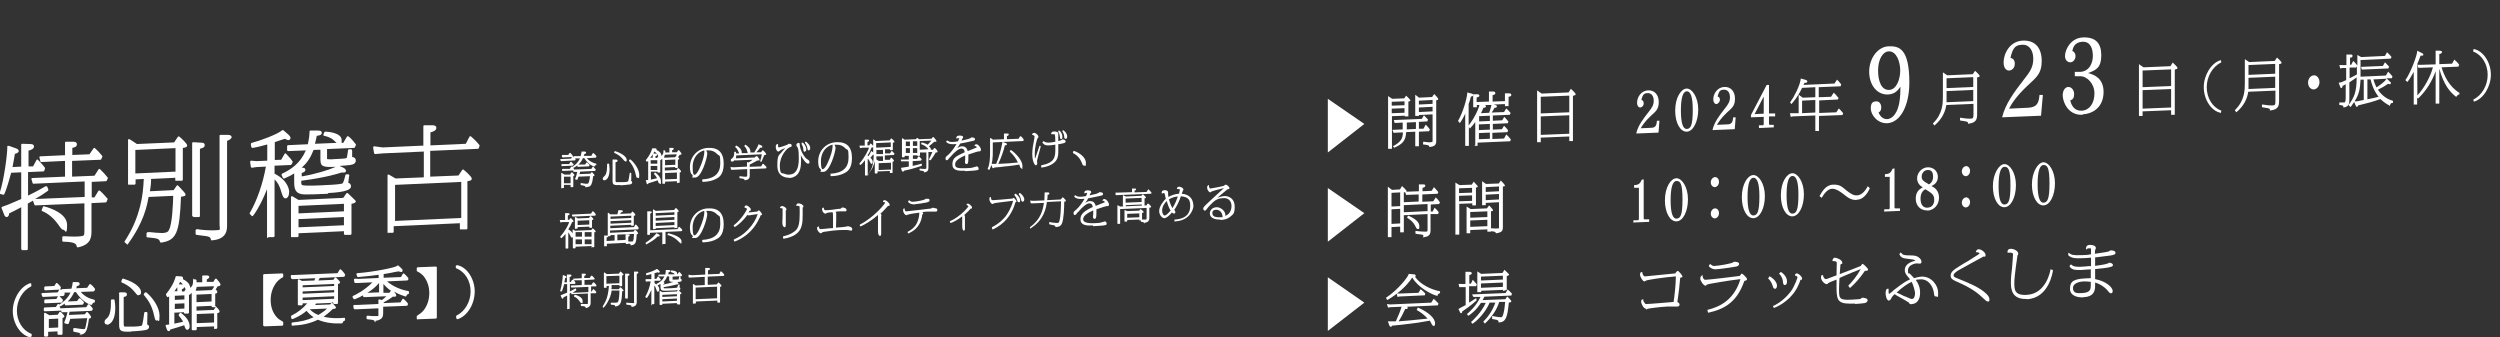 <?xml version="1.0" encoding="UTF-8"?>
<svg id="_レイヤー_2" data-name="レイヤー 2" xmlns="http://www.w3.org/2000/svg" width="1095.4" height="147.8" viewBox="0 0 1095.4 147.8">
  <rect x="0" y="0" width="1095.4" height="147.8" fill="#333333" stroke="none"/>
  <defs>
    <style>
      .cls-1 {
        fill: #fff;
      }
    </style>
  </defs>
  <g id="_レイヤー_4" data-name="レイヤー 4">
    <g>
      <g>
        <polygon class="cls-1" points="581.8 43.3 597.8 54.3 581.8 66.8 581.8 43.3"/>
        <path class="cls-1" d="m626.3,64.3c-.2-.6-.2-.7-2.6-1h-.2s.1-1.2.1-1.2h.2c2.3.3,2.4.3,3.1.2s.8,0,.8-.6v-11.6l-6,.3v.4h-1.6c0,0,0-9.3,0-9.3l1.7,1.3,5.7-.3.9-1.3.2.2c.3.3,1.6,1.6,1.6,2s-.5.5-.9.5v17.8c0,1.8-.6,2.4-2.8,2.7h-.2s0-.2,0-.2Zm1.4-15.5v-2s-6,.3-6,.3v2l6-.3Zm0-3.3v-1.7l-6,.3v1.7l6-.3Zm-19.5,19.8v-23.2s1.8,1.2,1.8,1.2l5.3-.2.8-1.2.2.2s1.7,1.6,1.7,1.9-.6.5-.9.5v6.5h-1.6c0,0,0-.3,0-.3l-5.6.2v14.3h-1.6Zm7.2-15.9v-2l-5.6.2v2l5.6-.2Zm0-3.3v-1.7s-5.6.2-5.6.2v1.7l5.6-.2Zm-4.9,17.8h.2c3.3-1.9,3.9-3.3,4-5.9l-4.1.2-.5-1.3,4.5-.2v-3s-3.5.2-3.5.2l-.4-1.3,12.3-.5.9-1.6.2.2c.7.7.8.8,1.6,1.7h0c0,.1-.3.8-.3.8l-3.7.2v3h2c0,0,1-1.8,1-1.8l.2.2c.7.7.8.9,1.6,1.9h0c0,.1-.3.8-.3.8l-4.5.2v6.4h-1.6c0,0,0-6.4,0-6.4l-4,.2c-.1,3.9-1.8,5.3-5.1,6.8h-.2c0,0-.6-.9-.6-.9Zm9.9-7.4v-3s-4,.2-4,.2v3s4-.2,4-.2Z"/>
        <path class="cls-1" d="m646.4,63.7v-10.2c-.7,1-1.5,1.9-2,2.4l-.3.4-.5-.6v8.2s-1.6,0-1.6,0v-14.1c-.9,2-1.7,3.2-2.1,3.8l-.2.2h-.2c0-.1-.6-.7-.6-.7v-.2c2.3-4,3.9-10.1,4-12.1v-.3s1.9.5,1.9.5c.2,0,.7.2.7.6,0,.5-.4.6-1,.7-.4,1.6-.6,2.3-1,3.3v9.4c1.1-1.5,2.9-3.9,4.3-7.6.3-.7.4-1.2.4-1.4h-1.1v1h-1.6c0,0,0-5.7,0-5.7h2c.5.1.7.3.7.6,0,.5-.4.6-1.2.8v2l5.4-.2v-4.4h2.1c.5.1.7.4.7.7,0,.6-.7.8-1.2.9v2.8l5.4-.2v-3.4h2c.2,0,.8.1.8.7s-.6.7-1.2.8v4.1h-1.6c0,0,0-.9,0-.9l-4.9.2.6.2c.2,0,.8.2.8.6,0,.5-.5.6-1.1.7-.4.8-.7,1.3-1.2,2l5.4-.2,1-1.6.2.2c.5.4,1.2,1.2,1.7,1.8h0c0,.1-.4.8-.4.8l-7.4.3v2.3l4.1-.2.9-1.5.2.2c.3.3.6.6,1.6,1.8h0c0,0-.2.8-.2.8l-6.6.3v2.5l4-.2.9-1.5.2.2c.7.6,1.5,1.7,1.6,1.8h0c0,.1-.3.8-.3.8l-6.6.3v2.7s5.1-.2,5.1-.2l1-1.8.3.3c.3.3.8.7,1.7,1.9h0c0,.1-.3.8-.3.8l-14.3.6v1.4h-1.6Zm6.4-2.9v-2.7l-4.8.2v2.7s4.8-.2,4.8-.2Zm0-4v-2.5l-4.8.2v2.5s4.8-.2,4.8-.2Zm0-3.8v-2.3l-4.7.2h0v2.3s4.8-.2,4.8-.2Zm-.3-3.6c.5-1.3.9-3,1-3.4h-2.7c.1.2.3.4.3.6s-.1.5-.8.6-.2,0-.3,0h0c-.5,1.2-.8,1.8-1.1,2.4l3.7-.2Z"/>
        <path class="cls-1" d="m687.6,61.9v-2.1s-12.5.5-12.5.5v2h-1.6c0,0,0-22.7,0-22.7l2,1.4,11.8-.5,1-1.6.2.2c.5.4,1.9,1.8,1.9,2.2s-.5.5-1.2.7v19.8h-1.6Zm0-3.3v-8.1l-12.5.5v8.1s12.5-.5,12.5-.5Zm0-9.4v-7.3l-12.5.5v7.3l12.5-.5Z"/>
        <path class="cls-1" d="m717,58.5v-.3c.8-3.2,2.8-5.9,5.4-9.2,1.4-1.8,2.2-2.9,2.2-4.9s-1-3.3-2.5-3.3-2.3.3-2.9,3c.7.1,1,.7,1,1.5,0,1.2-.9,1.7-1.4,1.8s-1.5-.4-1.5-2.1c0-2.5,1.8-5.2,4.7-5.4s4.8,1.9,4.8,5.1-1.3,4.1-3.5,6.1c-2.7,2.5-3.8,4.4-4.4,5.4l4.5-.2c2.1,0,2.4-1.2,2.6-2.9v-.2s1.1,0,1.1,0l-.4,5.2-9.7.4Z"/>
        <path class="cls-1" d="m739.1,57.7c-2.9.1-5.1-3.9-5.1-9.2,0-5.8,2.6-9.6,5-9.7s5.1,3.8,5.1,9.2c0,5.2-2.2,9.6-5,9.7Zm0-17.7c-1.7,0-2.6,2.9-2.6,8.4,0,5.5.9,8.2,2.6,8.1s2.6-1.5,2.6-8.4c0-5.5-.9-8.2-2.7-8.1Z"/>
        <path class="cls-1" d="m750.4,57v-.3c.8-3.2,2.8-5.9,5.4-9.2,1.4-1.8,2.2-2.9,2.2-4.9s-1-3.3-2.5-3.3-2.3.3-2.9,3c.7.1,1,.7,1,1.5s-.9,1.7-1.4,1.8-1.5-.4-1.5-2.1c0-2.5,1.8-5.2,4.7-5.4s4.8,1.9,4.8,5.1-1.3,4.1-3.5,6.1c-2.7,2.5-3.8,4.4-4.4,5.4l4.5-.2c2.1,0,2.4-1.2,2.6-2.9v-.2s1.1,0,1.1,0l-.4,5.2-9.7.4Z"/>
        <path class="cls-1" d="m770.7,56.1v-1.2h1.6c.3,0,.5,0,.5-.8v-2.9l-5.6.2v-1s6.9-13.2,6.9-13.2h1s0,12.5,0,12.5h2.7c0-.1,0,1.3,0,1.3h-2.7v3c0,.5,0,.7.5.7h1.6c0,0,0,1.1,0,1.1l-6.5.3Zm2.1-6.3v-7.5s-4,7.7-4,7.7l4-.2Z"/>
        <path class="cls-1" d="m795.4,57.2v-6.6l-9.9.4-.9.2-.3-1.6h1.8c0,0,2,0,2,0v-8.1l1.8,1.3,5.5-.2v-4.4l-5.8.3c-1.9,4-3.8,6.1-4.5,6.9l-.2.2-.6-.8h.1c1.8-2.5,4.2-7.2,4.6-10.1v-.3s2.2.6,2.2.6c.4.1.7.4.7.7s-.3.6-.9.6-.3,0-.4,0c-.1.4-.2.6-.4.9l13.6-.6,1.1-1.7.2.2c.6.5,1.3,1.5,1.6,1.8h0c0,.1,0,.2,0,.2h0c0,.1-.2.7-.2.7l-9.6.4v4.4l5.4-.2,1.1-1.7h.2c.6.6,1.3,1.4,1.7,1.9l.3.3-.3.7-8.2.4v5.5l7.5-.3,1.1-1.7.2.2c.5.5,1.1,1.1,1.7,1.9h0c0,.1-.3.8-.3.8l-10.3.4v6.6h-1.6Zm0-7.9v-5.5l-5.8.3v5.5l5.8-.3Z"/>
        <path class="cls-1" d="m827,54c-4.4.2-7.3-3.7-7.3-6.5s1.2-3,2.4-3.1,2.2,1.1,2.2,2.6-.6,2-1.2,2.3c1.2,2.9,3.3,2.9,3.7,2.9,1.2,0,4.2-.9,5.4-7.2.4-2.3.5-4.6.5-7-1.1,1.6-2.5,3.3-5.5,3.4-4.7.2-8.2-4.1-8.2-10s3.8-10.9,8.4-11.1,9.2.8,9.2,15.9c0,10.2-4,17.5-9.7,17.8Zm.6-31.5c-2.7.1-4.7,3.6-4.7,8.4s1.5,8.6,4.8,8.5,4.9-4.7,4.9-8.5-1.6-8.5-5-8.4Z"/>
        <path class="cls-1" d="m846.8,54.2l.2-.2c4.3-4.2,4.3-8.9,4.3-12v-10.3l1.9,1.3,11.2-.5,1-1.5.2.2s1.8,1.6,1.8,2.1-.5.5-1.1.6v16.1c0,2.1-.3,3.8-3.8,4.2h-.2s0-.2,0-.2c0-.4-.1-.5-.5-.7-.2,0-1.2-.3-2.8-.5h-.2s0-1.2,0-1.2h.3c1.7.3,3.1.4,4,.4,1.4,0,1.6-.2,1.6-1.9v-4.6l-11.9.5c-.5,3.4-2.2,6.4-5,8.8l-.2.2-.7-.9Zm17.8-9.9v-4.9l-11.7.5v2.1c0,1.5,0,2.3,0,2.8l11.8-.5Zm0-6.2v-4.3l-11.7.5v4.3l11.7-.5Z"/>
        <path class="cls-1" d="m877.3,51.5v-.3c1.4-5.6,5-10.6,9.6-16.5,2.6-3.3,4-5.3,4-9s-1.9-6.2-4.6-6.1-4.3.6-5.4,5.8c1.2.1,1.9,1.1,1.9,2.5,0,2.1-1.4,2.9-2.4,3s-2.5-.7-2.5-3.6c0-3.7,2.6-9.2,8.3-9.5s8.4,3.4,8.4,8.9-2.2,7.1-6.3,10.9c-5.1,4.8-7.2,8.4-8,10l8.4-.4c4-.2,4.6-2.3,4.9-5.4v-.2s1.5,0,1.5,0l-.8,9.1-17.1.7Z"/>
        <path class="cls-1" d="m912.5,50.3c-6.7.3-8.7-6.1-8.7-8.5s1.2-3.7,2.5-3.7,2.5,1.3,2.5,3.1-.6,2.4-1.7,2.8c.5,2.2,1.8,4.7,5.1,4.5s5.5-3.2,5.5-7.6-3.4-7.6-6.3-7.5-.7,0-1.1,0c-.4,0-.9,0-1,0h-.2s0-1.9,0-1.9h.2c1,0,1.6,0,2.1,0,4.1-.2,5.6-3.9,5.6-7s-1-6.4-4.6-6.2-4.1,2.8-4.4,4c.6.3,1.4.9,1.4,2.3s-1,2.7-2.3,2.7-2.3-1.1-2.3-2.8c0-2.6,2.4-7.9,7.9-8.1s8,2.5,8,7.8-2.1,6.5-5.8,7.8c2.6.7,6.8,2.2,6.8,8.3s-4,9.5-9.2,9.8Z"/>
        <path class="cls-1" d="m951.3,50.4v-2.1l-12.5.5v2h-1.6c0,0,0-22.7,0-22.7l2,1.4,11.8-.5,1-1.6.2.2c.5.4,1.9,1.8,1.9,2.2s-.5.5-1.2.7v19.8h-1.6Zm0-3.3v-8.1l-12.5.5v8.1l12.5-.5Zm0-9.4v-7.3l-12.5.5v7.3l12.5-.5Z"/>
        <path class="cls-1" d="m972.9,49.4c-4.1-.8-7.3-5.9-7.3-11.2s3.3-10.6,7.3-11.8h.2c0,0,.2,1,.2,1h-.2c-3.7,1.9-6.2,6.2-6.2,10.8s2.4,8.7,6.2,10.2h.2c0,0-.2,1.1-.2,1.1h-.2Z"/>
        <path class="cls-1" d="m979.1,48.4l.2-.2c4.3-4.2,4.3-8.9,4.3-12v-10.3l1.9,1.3,11.2-.5,1-1.5.2.2s1.8,1.6,1.8,2.1c0,.4-.5.5-1.1.6v16.1c0,2.1-.3,3.8-3.8,4.2h-.2s0-.2,0-.2c0-.4-.1-.5-.5-.7-.2,0-1.2-.3-2.8-.5h-.2s0-1.2,0-1.2h.3c1.7.3,3.1.4,4,.4,1.4,0,1.6-.2,1.6-1.9v-4.6l-11.9.5c-.5,3.4-2.2,6.4-5,8.8l-.2.2-.7-.9Zm17.8-9.9v-4.9s-11.7.5-11.7.5v2.1c0,1.5,0,2.3,0,2.8l11.8-.5Zm0-6.2v-4.3l-11.7.5v4.3l11.7-.5Z"/>
        <path class="cls-1" d="m1013.8,39.2c-1.4,0-2.5-1.3-2.5-3,0-1.7,1.1-3.1,2.5-3.2s2.5,1.3,2.5,3c0,1.7-1.1,3.1-2.5,3.2Z"/>
        <path class="cls-1" d="m1046.9,46.2c-.8-.4-2.2-1.2-3.9-2.8-3.2,1.2-6.1,1.9-9.8,2.8,0,.3-.2.6-.5.6s-.4-.2-.6-.7l-.6-1.4c-.4.6-.9,1.3-1.4,2l-.2.2-.8-.8v-.2c2.4-3.1,3.5-5.6,3.5-12-1,.7-1.8,1.3-3.2,2.2v6.7c0,2.6,0,3.8-2.4,4.3h-.2s0-.2,0-.2c0-.6-.2-.7-1.6-.9h-.2v-1.1h.2c.2,0,.5,0,.9,0,.4,0,1,0,1.1,0q.6,0,.6-2.3v-5.7c-.3.2-.6.3-1.2.7h-.2c0,.6-.2,1-.5,1s-.4-.3-.5-.5h0c0-.1-.7-1.9-.7-1.9h.4c.4,0,1.5-.4,2.9-1.1v-5.3h-1.7c0,0-.9.2-.9.2l-.4-1.5h1.4c0,.1,1.7,0,1.7,0v-4.6h1.7c.6,0,1,0,1,.6s-.5.7-1.1.8v3.1h.5s.9-1.7.9-1.7l.2.2c.3.3.6.5,1.6,1.8h0c0,0,0-4.6,0-4.6l1.7.9,10.4-.5.9-1.6.2.2c.7.6,1,.9,1.7,1.8h.1c0,.1-.4.8-.4.8l-13.2.6v7.3l11.1-.5,1-1.7.2.2c.9.9,1.4,1.5,1.7,1.9h0c0,.1-.3.8-.3.8h-2.3c0,0,1.3,1.3,1.3,1.3.4.3.6.5.6.8s-.2.5-.5.5-.5-.1-.7-.2c-1.6,1.1-2.8,1.8-4.5,2.6,1,1.5,3.1,3.9,6.4,4.8h.2s0,1,0,1h-.2c-.6,0-.8.2-1.1,1v.3c0,0-.3-.1-.3-.1Zm-15.1-1.8c.9,0,1.2,0,3.9-.6v-8.9h-1.4c-.2,3.9-.6,6.4-2.6,9.5h0Zm5.5-.9c1.9-.4,3.1-.6,4.9-1.1-.8-1-2.5-3.3-3.5-7.6h-1.4v8.8Zm2.6-8.8c.2.7.6,2,1.4,3.6.9-.6,3.2-2.1,4.3-3.6v-.2c.1,0-5.7.3-5.7.3Zm-10.4-.4c1.1-.6,1.8-.9,2.7-1.4l.5-.3v.3c0,0,0-3.9,0-3.9l-.3.6h-2.9v4.7Zm5.4-3.7l-.4-1.3,9.6-.4.9-1.6.2.2c.5.5.9.9,1.6,1.7h0c0,.1-.3.8-.3.8l-11.7.5Z"/>
        <path class="cls-1" d="m1057.6,45.7v-14.2c-1.5,2.7-2.1,3.6-2.6,4.2l-.2.2-.8-.7v-.2c2.2-3,5-10.6,5.1-12.4v-.4s2.2,1.1,2.2,1.1c.2.1.5.3.5.6s-.1.5-.6.5-.4,0-.6,0c-.5,1.5-1.1,2.8-1.4,3.5v.3c-.1,0,0,13.6,0,13.6,3.2-3.4,5.9-8.7,6.8-12.3l-5.2.2h-1.2c0,0-.3-1.3-.3-1.3h1.5c0,0,6.4-.2,6.4-.2v-6h1.8c.4.1,1,.1,1,.6,0,.5-.5.7-1.2.9v4.4l5.6-.2,1-1.8.2.2c.5.4,1.3,1.2,1.9,2h0c0,.1-.3.9-.3.9l-7.4.3c1.1,3.7,3.4,8.5,7.7,11.1h.1c0,0,0,.8,0,.8h-.2q-.5.1-1,.8v.2c-.1,0-.4-.1-.4-.1-2.5-2-5.2-5-7.2-12.2v15.3h-1.6c0,0,0-14.2,0-14.2-1.6,4.5-4.1,8.5-7.5,11.8l-.2.2-.4-.4v3s-1.6,0-1.6,0Z"/>
        <path class="cls-1" d="m1083.6,43.6h.2c3.7-1.9,6.2-6.2,6.2-10.8s-2.4-8.6-6.2-10.2h-.2c0,0,.2-1.1.2-1.1h.2c4.1.8,7.4,5.9,7.4,11.2s-3.3,10.6-7.3,11.8h-.2c0,0-.2-1-.2-1Z"/>
        <polygon class="cls-1" points="581.8 82.4 597.8 93.4 581.8 105.9 581.8 82.4"/>
        <path class="cls-1" d="m623.7,103.5c0-.4-.1-.6-.7-.7-.2,0-.9-.2-1.5-.2-.5,0-.9-.1-1.1-.2h-.2v-1.2h.3c1.5.2,2.8.3,3.9.3s1.1,0,1.1-1v-6.7l-10.4.5v7.5h-1.6c0,0,0-2.5,0-2.5l-3.8.2v4.4h-1.6c0,0,0-22.1,0-22.1l1.8,1.4,3.5-.2.9-1.5.2.2c.4.3,1.8,1.7,1.8,2s0,.2-.1.3l5.5-.2v-3h2c.6,0,.8.2.8.6,0,.6-.8.8-1.2.9v1.5l4-.2,1-1.6.2.2c.4.4,1.2,1.3,1.5,1.7l.2.3-.3.7-6.7.3v3.2l4.8-.2,1.1-1.7.2.2c.9.9,1.2,1.3,1.6,1.9h0c0,0-.3.8-.3.8l-3.7.2v3.1h.8s.9-1.7.9-1.7l.2.2c.6.5.7.7,1.6,1.8h0c0,.1-.3.8-.3.8h-3.3v7.1c0,2.2-.9,2.7-3.1,3.1h-.2s0-.2,0-.2Zm-10.2-5.6v-6.4l-3.8.2v6.4l3.8-.2Zm12-5.4v-3.1l-10.4.5v3.1l10.4-.5Zm-12-2.2v-6s-3.8.2-3.8.2v6l3.8-.2Zm8.1-1.9v-3.2l-5.5.2-.4-1.2c-.1,0-.3,0-.6.1h0v4.3l6.5-.3Zm-.4,11.9c-.4,0-.5,0-1.1-1.3-.7-1.4-1.8-2.5-3.4-3.5h-.2c0,0,.4-1,.4-1h.2c3.2,1.4,4.8,2.9,4.8,4.6s-.3,1.2-.7,1.2Z"/>
        <path class="cls-1" d="m655.4,102.2c-.1-.6-.2-.7-2.1-.9v.2h-1.6c0,0,0-1,0-1l-7.5.3v1.4h-1.6c0,0,0-11.7,0-11.7l1.8,1.1,7.1-.3.9-1.2h.2c.2.3,1.6,1.7,1.6,2,0,.3-.3.4-.9.5v7.4c.7,0,1.7.2,2.7.1s.8,0,.8-.6v-10.9l-5.8.3v1h-1.6c0,0,0-10.5,0-10.5l1.7,1.2,5.6-.2.9-1.3.2.2c.6.6,1.6,1.7,1.6,2,0,.3-.2.4-.9.4v17.8c0,1.6-.4,2.3-2.8,2.7h-.2s0-.2,0-.2Zm-3.7-3.1v-2.8l-7.5.3v2.8l7.5-.3Zm0-4v-2.5l-7.5.3v2.5l7.5-.3Zm5.1-7.7v-2.4l-5.8.3v2.4l5.8-.3Zm0-3.6v-2.1l-5.8.3v2.1s5.8-.3,5.8-.3Zm-19.1,19.2v-23l1.8,1.1,5.4-.2.8-1.3.3.3c1.4,1.4,1.5,1.7,1.5,1.8,0,.3-.5.5-.8.5v7.8h-1.6c0,0,0-.9,0-.9l-5.7.2v13.5h-1.6Zm7.3-15v-2.4l-5.7.2v2.4l5.7-.2Zm0-3.6v-2.1l-5.7.2v2.1l5.7-.2Z"/>
        <path class="cls-1" d="m715.7,97.7v-1.2h1.9c.4,0,.5-.3.5-.8v-13.4s-2.1,0-2.1,0v-1.2h.2c1.2-.1,2.3-.2,3.1-2.3h0c0-.1.9-.2.9-.2v16.8c0,.5,0,.7.5.7h1.9c0,0,0,1.1,0,1.1l-7.1.3Z"/>
        <path class="cls-1" d="m734.6,97c-2.9.1-5.1-3.9-5.1-9.2,0-5.8,2.6-9.6,5-9.7s5.1,3.8,5.1,9.2-2.2,9.6-5,9.7Zm0-17.7c-1.7,0-2.6,2.9-2.6,8.4s.9,8.2,2.6,8.1,2.6-1.5,2.6-8.4-.9-8.2-2.7-8.1Z"/>
        <path class="cls-1" d="m751.4,95.7c-1,0-1.8-.9-1.8-2.1s.8-2.2,1.8-2.3,1.8.9,1.8,2.1-.8,2.2-1.8,2.3Zm0-13.7c-1,0-1.8-.9-1.8-2.1s.8-2.2,1.8-2.3,1.8.9,1.8,2.1-.8,2.2-1.8,2.3Z"/>
        <path class="cls-1" d="m768.3,95.6c-2.9.1-5.1-3.9-5.1-9.2,0-5.8,2.6-9.6,5-9.7s5.1,3.8,5.1,9.2-2.2,9.6-5,9.7Zm0-17.7c-1.7,0-2.6,2.9-2.6,8.4,0,5.5.9,8.2,2.6,8.1s2.6-1.5,2.6-8.4c0-5.5-.9-8.2-2.7-8.1Z"/>
        <path class="cls-1" d="m785.4,94.8c-2.9.1-5.1-3.9-5.1-9.2,0-5.8,2.6-9.6,5-9.7s5.1,3.8,5.1,9.2-2.2,9.6-5,9.7Zm0-17.7c-1.7,0-2.6,2.9-2.6,8.4,0,5.5.9,8.2,2.6,8.1s2.6-1.5,2.6-8.4c0-5.5-.9-8.2-2.7-8.1Z"/>
        <path class="cls-1" d="m813.4,87.6c-2.3.1-3.6-.9-6-2.8-.7-.5-2.7-2.1-4.6-2.1s-3.5,2.1-4.5,3.8v.2c-.1,0-1-.7-1-.7v-.2c1-1.7,2.6-4.8,5.9-4.9s4.1,1.2,5.9,2.6c2.2,1.7,3.2,2.2,4.7,2.1s3.1-1.3,4.4-3.7l.2-.3.9.9h0c-.6,1.3-2.4,4.9-5.6,5Z"/>
        <path class="cls-1" d="m825.6,92.9v-1.2h1.9c.4,0,.5-.3.5-.8v-13.4s-2.1,0-2.1,0v-1.2h.2c1.2-.1,2.3-.2,3.1-2.3h0c0-.1.9-.2.9-.2v16.8c0,.5,0,.7.5.7h1.9c0,0,0,1.1,0,1.1l-7.1.3Z"/>
        <path class="cls-1" d="m844.5,92.2c-3.3.1-5.1-2.4-5.1-5.1s1.2-4.1,3.1-5c-1-.6-2.5-1.7-2.5-4s2-4.7,4.6-4.8,4.5,1.7,4.5,4.2-1.7,3.5-2.8,4c1.4.7,3.3,2,3.3,5.1s-2.1,5.5-5.1,5.7Zm-.9-9.3c-.7.4-2.1,1.4-2.1,4.1s1.2,4.1,3,4,3-1.2,3-3.5-1.2-2.9-3.9-4.6Zm1-8.4c-1.6,0-2.6,1.5-2.6,2.9s.6,1.9,3.2,3.4c.7-.4,1.8-1.3,1.8-3.4s-.8-3-2.4-2.9Z"/>
        <path class="cls-1" d="m861.4,90.9c-1,0-1.8-.9-1.8-2.1,0-1.2.8-2.2,1.8-2.3s1.8.9,1.8,2.1-.8,2.2-1.8,2.3Zm0-13.7c-1,0-1.8-.9-1.8-2.1s.8-2.2,1.8-2.3,1.8.9,1.8,2.1-.8,2.2-1.8,2.3Z"/>
        <path class="cls-1" d="m878.3,90.8c-2.9.1-5.1-3.9-5.1-9.2s2.6-9.6,5-9.7,5.1,3.8,5.1,9.2-2.2,9.6-5,9.7Zm0-17.7c-1.7,0-2.6,2.9-2.6,8.4,0,5.5.9,8.2,2.6,8.1s2.6-1.5,2.6-8.4-.9-8.2-2.7-8.1Z"/>
        <path class="cls-1" d="m895.4,90c-2.9.1-5.1-3.9-5.1-9.2s2.6-9.6,5-9.7,5.1,3.8,5.1,9.2-2.2,9.6-5,9.7Zm0-17.7c-1.7,0-2.6,2.9-2.6,8.4s.9,8.2,2.6,8.1,2.6-1.5,2.6-8.4-.9-8.2-2.7-8.1Z"/>
        <polygon class="cls-1" points="581.8 121.5 597.8 132.6 581.8 145 581.8 121.5"/>
        <path class="cls-1" d="m628.3,142.8c-.6,0-.8-.4-1.1-1l-.2-.4c-.2-.4-.3-.5-.5-.9l-1.8.3c-3.5.6-4,.7-5.8.9-2.9.4-6.7.8-9,1,0,.2-.2.5-.5.5s-.5-.4-.6-.5l-.7-1.9h.3c.6,0,1.1,0,1.5,0s1,0,1.5,0h.2c1.3-2.9,2-4.6,2.5-6.4l-5,.2-.9.2-.5-1.6,1.4.2,18-.8,1.1-1.7.2.2c.9.8,1.8,1.8,1.9,1.9h0c0,.1-.3.8-.3.8l-13.5.6c.1,0,.3.2.3.5,0,.4-.3.5-.6.5s-.3,0-.5,0c-.7,1.6-1.9,3.9-2.9,5.4,4-.3,5.1-.4,12.7-1.2-1.3-1.5-2.6-2.5-4.6-3.7h-.2c0-.1.5-1.1.5-1.1h.2c4.5,2,7.4,4.6,7.4,6.9,0,.8-.3,1.2-.8,1.3Zm-21.1-12.4h.2c5.6-3.8,9.5-9.1,9.8-10.2v-.2s2.3.2,2.3.2c.2,0,.8.1.8.6s-.1.4-.3.5c2.5,3.5,7.2,5.6,10.8,6.3h.2s-.1.9-.1.9h-.1c-.5.2-.7.3-.9.9v.2c0,0-.3,0-.3,0-2.2-.5-8.3-3.6-10.8-8h0c-2.6,3.9-6.3,7.1-10.8,9.8h-.2c0,.1-.5-.9-.5-.9Zm4.9-1.8h1.6s7.8-.3,7.8-.3l1-1.6.2.2c.7.6,1,.8,1.8,1.7h0c0,0-.2.8-.2.8l-10.9.5-1.1.2-.3-1.5Z"/>
        <path class="cls-1" d="m650,141v-.2c2.4-2.3,4.2-5.3,5.2-8.2h-2.5c-1.6,3.9-5,7.6-7.4,9.2h-.2c0,.1-.6-.8-.6-.8h.2c1.2-1.2,4.3-4,6.3-8.3h-2.1c-2.2,3.4-4.5,5-5.4,5.6h-.2c0,.1-.6-.8-.6-.8h.2c1.1-1,3.9-3.4,5.8-7.4h-3.1c0,.1-.6-1.1-.6-1.1l14.7-.6.9-1.6.2.2c.6.5.9.8,1.7,1.7h0c0,.1-.3.8-.3.8l-11.8.5c-.3.7-.5,1-.8,1.5l10-.4.8-1.2.2.2s1.6,1.5,1.6,1.9-.4.5-1.1.6c-.6,6.5-1.3,8.5-4.3,8.7h-.2s0-.2,0-.2c0-.3,0-.5-.3-.7-.3-.2-.4-.3-2.3-.6h-.2s0-.3,0-.3v-1c.1,0,.4,0,.4,0,1.7.4,3,.5,3.4.5s.7,0,1.1-1.4c.5-1.7.7-4.3.8-5.3h-2.6c-1.1,3.5-3.2,6.6-6.1,9.3l-.2.2-.7-.9Zm-9.7-3.7c-.3,0-.5-.3-.6-.5l-.7-1.5h.2c.4-.3,1.2-.7,2-1.1.3-.2.7-.4,1-.5v-7.9s-1.5,0-1.5,0h-1.3c0,0-.3-1.4-.3-1.4h1.5c0,.1,1.5,0,1.5,0v-5.3h2c.2.1.8.2.8.6,0,.5-.7.8-1.1.8v3.8h.7s.8-1.7.8-1.7l.2.2c1.1,1.1,1.4,1.6,1.6,1.9h0c0,.1-.4.7-.4.7h-3v7.2c1.8-1.1,2.3-1.5,2.8-1.8l.3-.2.2,1.1h-.1c-2.3,2.1-5,4-6.1,4.7h-.1c0,.7-.3.8-.5.8Zm7-9.2v-9.2s1.7,1.1,1.7,1.1l9.3-.4.9-1.4.2.2c1.8,1.7,1.8,1.8,1.8,1.9,0,.3-.2.4-1,.7v6s-1.6.5-1.6.5v-.5l-9.6.4v.6s-1.6,0-1.6,0Zm11.2-2.4v-1.9l-9.6.4v1.9l9.6-.4Zm0-3.2v-1.7s-9.6.4-9.6.4v1.7l9.6-.4Z"/>
        <path class="cls-1" d="m721.3,135.3c-1.1,0-2.2-2.1-2.2-3.1s.2-.8.6-1l.3-.2v.4c0,.5.3,1,.6,1.3.3.5.4.5.9.5,1.3,0,9.5-.7,11.8-.9.3-1.8,1-7.5,1-11.2-5.2.4-12.7,1.5-13.2,1.9-.1.1-.3.3-.6.3-.7,0-1.9-1.9-1.9-3s.5-1,.7-1.1h.3c0,0,0,.2,0,.2,0,.5.4,1.7,1.2,1.7.3,0,11.9-1.2,13.2-1.3.8-1.1,1-1.1,1.1-1.1.5,0,2.1,2.1,2.1,2.4,0,.4-.5.5-1,.6-.4,4.5-.5,5.3-1.2,10.3v.4c.3.1.9.4.9,1s-.2.8-.8.9-1.3,0-1.3,0c-1.1,0-2.3,0-3.1,0-3.7.2-8,.8-8.8,1,0,0-.1,0-.2.1-.2.2-.4.2-.5.3Z"/>
        <path class="cls-1" d="m748.2,135.7h.2c4.7-1.2,11.3-3.9,14.2-13.4-4.7.5-14.2,2.1-14.7,2.4h0c-.2.3-.4.4-.6.5-.8,0-2.3-2.1-2.3-3.1s.4-1.1.7-1.4l.3-.3v.5c0,.7.5,1.7,1.2,1.7,1.6,0,14.5-1.6,15.1-1.7,0,0,.1-.2.2-.3.4-.5.5-.7.7-.7.4,0,2.3,1.9,2.3,2.4s-.7.7-1.2.8c-3.4,9.9-9.5,12.5-15.7,13.9h-.2s-.3-1.2-.3-1.2Zm3.4-17.7c-1.6,0-2.6-1-2.9-1.4h0c0-.1.6-1,.6-1l.2.2c.8.8,1.5.8,1.9.7,1.7,0,7.5-1.1,7.9-1.5.2-.2.3-.3.5-.3.5,0,2.2,0,2.2.9s-.9,1.1-1.3,1.2c-1,.2-7.6,1.2-9,1.2Z"/>
        <path class="cls-1" d="m776.9,134h.2c2.9-1.4,5.8-3.8,7.9-6.8,1.3-1.9,2.6-5.4,2.6-5.8,0-.1-.5-.6-.9-.6h-.2s0-.3,0-.3c0-.3.3-.7.8-.7.8,0,2.3,1.4,2.3,2.2s-.2.5-.7.6c-.5,1.6-1.7,4.8-4.6,7.7-.7.7-3.3,3.2-6.9,4.6h-.2c0,0-.4-.9-.4-.9Zm.8-7.5c-.6,0-.7-.4-.9-1-.2-.5-.6-2.2-2-3.4h-.1c0-.1.6-1,.6-1h.2c2.5,1.6,3.1,3.1,3.1,4.1s-.5,1.3-.9,1.4Zm4.3-1.6c-.6,0-.7-.6-.8-1.5,0-.5-.3-2.1-1.5-3.3l-.2-.2.7-.7h.2c2.4,1.6,2.6,3.5,2.6,4.1,0,1.6-.9,1.6-1,1.6Z"/>
        <path class="cls-1" d="m812.9,133c-7.1.3-8.2-.6-8.2-6.7s0-2.7,0-3.8h0c-1.7.6-3.5,1.4-3.7,1.6-.2.3-.3.4-.7.4-.7,0-2.4-1.5-2.4-2.9s.3-.8.6-1l.3-.2v.4c.1.8.8,1.5,1.2,1.5s1-.3,4.5-1.6h.2c0-3.2.1-4,.1-4.8,0-1,0-1.1-.2-1.2-.2-.2-.9-.3-1.2-.3s-.2,0-.2,0h-.3c0,.1,0-.2,0-.2.1-1,.8-1.3,1-1.3.9,0,3.3,1,3.3,2.1s-.1.4-.6.7c0,0-.1,0-.2.4-.1,1.6-.2,2.6-.3,4,0,0,5.4-2.1,5.5-2.1.6-.2,2.6-1,3.8-1.5,0-.2.3-.5.3-.5.1-.2.2-.4.4-.4.3,0,2.4,1.9,2.4,2.5,0,.5-.3.5-1.4.6-1.8,2.7-4.2,5.5-6.3,7.3l-.2.2-.7-.9v-.2c1.6-1.6,3.7-4.1,5.4-7.2-2.3.9-5.3,2.1-8,3.3l-1.3.6c-.1,2.2-.2,3-.2,4.9,0,4,0,4.9,5.4,4.6s3.6-.3,4.3-.6c0,0,.1,0,.2-.1.2-.1.3-.2.4-.2s1,.2,1.1.2c1,.3,1.1.5,1.1,1s-.4,1-1.3,1.2c-1,.2-3,.3-4.4.4Z"/>
        <path class="cls-1" d="m837.4,133.3c-.6,0-.8-.3-1.1-.8-.2-.2-3.6-2.1-5.2-3-.4-.3-.8-.5-1-.6-.8.8-1.1,1.1-1.4,1.8-.2.3-.5,1-1.1,1-.9,0-1.4-2-1.4-3.2s.3-2,1-2h.3s0,.2,0,.2c0,.1,0,.2,0,.3,0,.2,0,.3,0,.5,0,.4,0,1.1.2,1.3.4-.2,1.5-1.1,2-1.6.3-.2.5-.4.6-.5,3.8-2.9,5.2-3.7,6.6-4.3-.2-.2-.3-.4-.8-1-.7-.8-1.5-1.7-1.5-3,0-2.9,3.1-3.8,4.7-4.2-.6-.5-1.5-.6-3.4-.8-2.3-.2-3-.6-3.7-2h0c0-.1.6-.8.6-.8l.2.2c.8.9,1.1,1.1,3.9,1.1,2.2,0,3,.3,3.7.8,1.1.8,1.3,1.5,1.3,1.9s-.1.9-.6.9-.2,0-.4,0c-.3,0-1-.1-1.1-.1-.7,0-3.8.7-3.8,3s.3,1,.8,1.5c.3.3,1.7,1.8,1.9,2,1.7-.6,2.7-.6,3.2-.7,4.5-.2,7.3,4,7.3,6.9s0,1.8-.9,1.8-.7-.3-1-1.9c-.5-2.9-2.6-5.8-5.8-5.6s-1.3.2-2,.4c.9,1.2,1.8,3,1.8,5.4,0,4.7-3,5-3.4,5Zm-6.5-5.2c1.7.8,2.8,1.3,3.3,1.6l.6.2c2.4,1,2.5,1.1,2.9,1.1,1.2,0,1.4-1.7,1.4-2.6s-1-4.2-1.5-4.9c-2,.9-4.2,2.5-6.6,4.7Z"/>
        <path class="cls-1" d="m871,132.1c-.5,0-.6-.1-1.9-1.3-1.7-1.6-4.2-4-10.2-6.7-3.4-1.5-4.2-1.9-4.2-3.3s.9-2.4,3.9-4.2c.6-.4,2.4-1.5,4-2.4,1-.6,1.9-1.2,2.2-1.4,1.1-.6,2.5-1.6,2.6-1.8,0,0-.4-.5-1.4-.5h-.3s.1-.3.1-.3c.2-.5.4-.9,1.1-1,1.4,0,3.1,1.5,3.1,2.5s-.4.7-.9.7c0,0-10,5.4-11.1,6.1-1.2.8-2,1.4-2,2.1s.3.8,1.5,1.3c5.2,2.1,10.1,4.1,12.9,6.9.6.6,1.3,1.4,1.3,2.4s-.3.9-.7.9Z"/>
        <path class="cls-1" d="m888.1,131c-7,.3-7-4.9-7-7.3s.2-3.7.5-6.3c.2-2.5.4-4.9.4-5.7s0-.9-1.3-1c-.1,0-.3,0-.4,0s-.3,0-.4,0h-.3s0-.2,0-.2c0-1,.4-1.4,1.4-1.5,1.6,0,3.3,1.1,3.3,2s-.2.6-.3.8h0c-.1.5-1.4,9.2-1.4,12.1s0,5.6,5.4,5.3c8.7-.4,10.4-10.8,10.4-10.9v-.3s1.1.3,1.1.3v.2c0,.5-1.7,12.2-11.4,12.6Z"/>
        <path class="cls-1" d="m912.7,130.3c-2.9.1-5.7-1-5.7-3.6s.5-4.4,6.4-4.7,1.9,0,2.7,0c0-.8,0-2.7,0-4-2.3.2-3.7.2-4.1.3-2,0-4.3.2-5.2-1.6v-.2c0,0,.5-.6.5-.6h.2c1,1,2.5,1,3.8,1s2.8-.2,4-.3c.3,0,.6,0,.9,0,0-.3,0-3.1,0-3.7-.6,0-1.8.2-2.7.2-4.2.2-5.9.1-7.3-1.3h0c0,0,.1-1.1.1-1.1l.3.2c1.1.8,1.7,1,5.3.9s3.1-.2,4.3-.4c0-1.9,0-2.3,0-2.4,0-.2-.3-.2-.9-.2s-.8.2-.9.3l-.4.3v-.5c0-1,.6-1.6,1.7-1.6s2.6.3,2.6,1.3,0,.4-.3.8c0,.1,0,.7-.1,1.8,4.4-.6,5.1-.8,6-1,0,0,.2,0,.3-.2.4-.2.5-.3.6-.3.2,0,2.1,0,2.1,1s-.4.7-.8.9c-.6.3-.7.3-8.1,1.2,0,1.2,0,2.5,0,3.7h0c2-.3,3.8-.5,5.4-1,0,0,.1,0,.2-.1.4-.2.6-.3.7-.3.5,0,1.5.4,1.5,1s-.5.7-.8.8c-1.4.5-5,.8-7,1h0c0,.5,0,3.9,0,4.4,4.8.9,7.7,3.6,7.7,5.2,0,.9-.5,1-.8,1s-.7-.2-1.1-.8c-1.4-1.8-3.5-3.2-5.8-3.9,0,.8,0,1,0,1.3,0,1.5,0,4.9-5,5.1Zm.5-7c-1.1,0-4.9.4-4.9,2.9s2.1,2.3,4.2,2.2c3.6-.2,3.6-1.9,3.6-3.6v-1.3c-.7-.1-1.7-.2-2.9-.2Z"/>
      </g>
      <g>
        <path class="cls-1" d="m9.8,109.5c-.3,0-.5-.2-.5-.4v-18.3c-2.6,1.4-4,2.1-5.3,2.7h0c0,.8-.4,1.6-1.1,1.6s-1-.8-1.1-1.1l-1.1-2.8c0-.1,0-.3,0-.4s.2-.2.3-.2c1.7-.6,2.7-.9,8.3-3.4v-11.7l-4.4.2c-.4,1.4-1.8,6.8-3,9.3,0,.2-.2.3-.4.3s-.1,0-.2,0l-1.1-.3c-.2,0-.4-.3-.3-.6,1.9-5.6,3.4-17.3,3.3-20.1,0-.2,0-.3.2-.4,0,0,.2,0,.3,0s.1,0,.2,0l3.1,1.1c.7.3,1.2.5,1.2,1.2s-1,1.1-1.7,1.2v.2c-.7,3.7-.8,4.9-1,5.6l3.8-.2v-9.6c0-.1,0-.3.1-.3,0,0,.2-.1.3-.1s3.4.1,3.4.1c.5,0,1.8,0,1.8,1.1s-1.6,1.6-2.4,1.8v6.9h2c0,0,1.5-2.8,1.5-2.8,0-.1.2-.2.3-.2,0,0,0,0,0,0,.1,0,.2,0,.3.1,1.2,1.2,1.8,1.8,3.1,3.5,0,.1.1.3,0,.4l-.3.9c0,.2-.2.3-.4.3l-6.7.3v10.3c4.3-2.1,6.3-3.3,7.7-4.1,0,0,.1,0,.2,0s.1,0,.2,0c.1,0,.2.1.3.2l.5,1.2c0,.2,0,.4-.2.6-1.6,1.2-3.2,2.2-5.6,3.6l21.7-.9v-6.8l-22.4,1c-.2,0-.4-.1-.4-.3l-.5-1.6c0-.1,0-.3,0-.4,0-.1.2-.2.4-.2l14.3-.6v-6.9l-10.4.5c-.2,0-.4-.1-.4-.3l-.4-1.6c0-.1,0-.3,0-.4,0-.1.2-.2.4-.2l10.8-.5v-5.5c0-.1,0-.3.1-.3,0,0,.2-.1.3-.1s3.1,0,3.1,0c.4,0,1.7,0,1.7,1.1s-.8,1.3-2,1.6v3.1s7.5-.3,7.5-.3l1.8-2.6c0-.1.2-.2.3-.2,0,0,0,0,0,0,.1,0,.2,0,.3.1,1,.9,2.1,2,3.2,3.4.1.1.1.3,0,.5l-.4.9c0,.2-.2.3-.4.3l-12.4.5v6.9l9.8-.4,1.8-2.8c0-.1.2-.2.3-.2,0,0,0,0,0,0,.1,0,.2,0,.3.1,1.1,1,2.2,2.2,3.4,3.7.1.1.1.3,0,.5l-.4.8c0,.2-.2.3-.4.3l-6.2.3v6.8h1.2c0,0,1.7-2.8,1.7-2.8,0-.1.2-.2.3-.2,0,0,0,0,0,0,.1,0,.2,0,.3,0,1.2,1,2.6,2.6,3.2,3.3l.2.2c.1.1.1.3,0,.5l-.4.9c0,.2-.2.3-.4.3l-6.2.3v11.9c0,2.8,0,6.3-6,7.5,0,0,0,0,0,0-.2,0-.4-.1-.4-.3h0c-.3-1.1-.5-2.1-6-2.2-.2,0-.4-.2-.4-.5v-1.5c0-.1.1-.3.2-.3,0,0,.2-.1.3-.1s0,0,0,0c1.4,0,4.2.3,6.7.1s2.5-.2,2.5-2.7v-11.8l-21.5.9c-.2,0-.4-.1-.4-.3l-.6-1.6c0,0,0-.1,0-.2-.7.4-1.5.8-2.3,1.3v19.9c0,.3-.2.5-.5.5h-2.3Zm18.1-8.8c-.7,0-.9-.2-2.6-2.6-2-2.7-4.3-4.6-6.8-5.6-.2,0-.3-.3-.2-.6l.5-1.2c0-.2.2-.3.4-.3s0,0,.1,0c3,.8,10.1,3.2,10.1,8.2s-1,2.1-1.5,2.1Z"/>
        <path class="cls-1" d="m56,107.2c-.1,0-.2,0-.3-.1l-1-.9c-.2-.1-.2-.4,0-.6,3.4-5.3,5.3-9.7,6.8-15.7,1-4.1,1.3-7.5,1.5-11.5l-3.6.2v1.8c0,.3-.2.5-.5.5h-2.3c-.3.1-.5,0-.5-.3v-19.2c0-.2,0-.3.2-.4,0,0,.1,0,.2,0s.2,0,.3,0l3.2,2.1,16.3-.7,1.6-2.4c0-.1.2-.2.3-.2,0,0,0,0,0,0,.1,0,.2,0,.3,0,.9.7,3.5,3.1,3.5,3.9s-.9,1-1.9,1.1v13.9c0,.3-.2.5-.5.5h-2.3c-.3.1-.5,0-.5-.3v-1s-10.6.5-10.6.5c0,2.1-.2,3.4-.5,5.4l10.4-.5,1.3-1.9c0-.1.2-.2.3-.2,0,0,0,0,0,0,.1,0,.3,0,.3.1l.5.5c2.2,2.3,2.8,3,2.8,3.5s-.5.6-.8.7c0,0-.1,0-.2,0h0c-.2.1-.7.2-1,.2-.6,15.9-2,19.1-8.7,20.1,0,0,0,0,0,0-.2,0-.4-.1-.5-.3-.3-1.5-1.3-1.6-5.5-2-.2,0-.5-.2-.4-.5v-1.4c.2-.1.2-.2.3-.3,0,0,.2-.1.3-.1s0,0,0,0h.8c1.6.2,4.2.4,5.5.4,2.3-.1,2.7-.8,2.9-1.3,1.5-2.5,1.8-11.6,1.9-15h0s-10.8.5-10.8.5c-.7,4-2.1,11.1-9.1,20.7,0,.1-.2.2-.3.2,0,0,0,0,0,0Zm20.9-32v-10.3s-17.6.8-17.6.8v10.3l17.6-.8Zm16,30.2c-.2,0-.4-.2-.5-.4-.1-.9-.4-1.2-1.8-1.5-.7-.1-3.9-.5-4.5-.6-.2,0-.4-.2-.4-.5v-1.6c.2-.1.2-.3.3-.3,0,0,.2,0,.3-.1s0,0,0,0c2.3.4,5.4.6,8.1.5s1.8-.3,1.8-2.4v-39c0-.1,0-.3.1-.3,0,0,.2-.1.3-.1s3.4,0,3.4,0c.9,0,1.5.4,1.5,1s-1.2,1.4-2,1.6v36.9c0,2,0,6.2-6.6,6.7,0,0,0,0,0,0Zm-8.2-10.5c-.3,0-.5-.2-.5-.4v-31.8c0-.1,0-.3.2-.3,0,0,.2-.1.3-.1s3.1.2,3.1.2h.3c.7,0,1.6.1,1.6,1.1,0,1-.8,1.2-2.1,1.6v29.4c0,.3-.2.5-.5.5h-2.3Z"/>
        <path class="cls-1" d="m117.5,104.3c-.3,0-.5-.2-.5-.4v-21c-1.5,3.8-3.7,8.5-6.1,11.6,0,.1-.2.2-.3.2,0,0,0,0,0,0-.1,0-.2,0-.3-.1l-.8-.8c-.1-.1-.2-.4,0-.6,3.1-5.3,5.7-12.8,7-20.2l-4.1.2s-2,.3-2,.3c-.2,0-.4-.1-.5-.4l-.3-2.1c0-.1,0-.3.1-.4,0,0,.2-.2.3-.2s0,0,0,0l2.4.2,4.7-.2v-7.1c-3.9,1.1-5.1,1.3-6.3,1.5,0,0-.2,0-.2,0-.2,0-.4-.1-.5-.4l-.2-1.2c0-.2.1-.5.4-.6,3.6-.9,11.4-3.8,13.3-5.5,0,0,.2-.1.3-.1s.2,0,.3.1l2.3,2c.4.4.8.9.8,1.4s-.5.9-.9.9-1.1-.3-1.6-.6c-1.8.6-2.9,1-4.2,1.4h-.2v7.9s2.8-.1,2.8-.1l1.5-2.6c0-.1.2-.2.3-.2,0,0,0,0,0,0,.1,0,.2,0,.3.1,2,2.1,2.5,2.8,2.9,3.4,0,.1,0,.3,0,.5l-.5.9c0,.1-.2.2-.4.2l-7,.3v3.5c6.2,3.1,6.4,7.5,6.4,7.9,0,1.7-.6,2.8-1.5,2.9s-1.3-.8-1.8-2.4c-.9-3.3-1.8-4.6-3.1-5.9v24.8c0,.3-.2.5-.5.5h-2.3Zm33.7-1.4c-.3,0-.5-.2-.5-.4v-1.2l-19.9.9v1.2c0,.3-.2.5-.5.5h-2.3c-.3.1-.5,0-.5-.3v-17.2c0-.2,0-.3.2-.4,0,0,.1,0,.2,0s.2,0,.2,0l2.7,1.6,19.6-.9,1.3-1.9c0-.1.2-.2.4-.2,0,0,0,0,0,0,.1,0,.3,0,.4.1,0,.1.5.5,1,1,2.4,2.3,2.4,2.3,2.4,2.6s-.5.8-1.9,1v13.1c0,.3-.2.5-.5.5h-2.3Zm-.5-4.2v-3.6s-19.9.9-19.9.9v3.6s19.9-.9,19.9-.9Zm0-6.1v-3.3l-19.9.9v3.3s19.9-.9,19.9-.9Zm-6.8-7.7c-11.1.5-11.7.3-12.7-.1-2.3-.8-2.3-3.4-2.3-5.5v-3.3c-1.1.7-2.2,1.3-4.3,2.2,0,0-.1,0-.2,0-.2,0-.3,0-.4-.2l-.6-1.2c0-.1,0-.2,0-.4,0-.1.1-.2.2-.3,3.8-1.8,7.9-4.4,10.4-10.2l-7.7.3c-.3,0-.5-.2-.5-.4v-1.7c0-.3.2-.5.5-.5l8.6-.4c.5-2.3.7-4,.7-4.8,0-.1,0-.4,0-.6,0-.1,0-.3.1-.4,0-.1.2-.2.3-.2s2.9,0,2.9,0c.9,0,2.1,0,2.1,1s-1.2,1.2-2.2,1.3c-.3,1.5-.5,2.4-.8,3.5l9.5-.4c-.3-.2-.7-.6-1.1-1-.3-.2-.6-.5-.7-.6-.4-.3-1.7-1.1-3.7-1.5-.1,0-.2-.1-.3-.2,0-.1,0-.3,0-.4l.4-.9c0-.2.2-.3.4-.3s0,0,0,0c1.7,0,7.2.6,7.2,3.7s-.1.8-.4,1.2h1.1s1.6-2.7,1.6-2.7c0-.1.2-.2.3-.2,0,0,0,0,0,0,.1,0,.2,0,.3,0,.8.6,1.3,1,3.3,3.5.1.1.1.3,0,.5l-.4.8c0,.2-.2.3-.4.3l-11.8.5s0,4.4,0,4.4c1.1.2,2.9.1,3.5,0,5-.2,5.1-.3,5.2-.8.2-.7.4-2.4.5-3.1,0-.1,0-.2.2-.3,0,0,.2-.1.3-.1s0,0,0,0h.9c.2.1.4.3.4.6,0,.5,0,1.8,0,2.8,1.3.1,1.6,1,1.6,1.5,0,1.1-.8,1.8-2.5,2-.7.1-2.9.3-4.6.4l1.5.7c.6.3,1.3.8,1.3,1.4,0,.4-.2.8-.9.8s-.6,0-.9,0h-.2c-.9.3-6.1,2.1-17.6,3.6,0,1.4,0,1.7.5,1.9.5.2,2.3.4,8.2.1,7.9-.3,9.1-.7,9.3-.8.5-.2,1.1-2.6,1.3-3.6,0-.2.2-.4.5-.4s.9,0,.9,0c.1,0,.2,0,.3.2,0,0,.1.2,0,.4-.2,1.2-.2,1.7-.4,3.1.5.1,1.2.5,1.2,1.6s-1.5,2.5-10.3,2.9Zm-11.7-7.6c6-1,12.1-2.9,14.9-4.2-5.5.2-6.7,0-6.7-3.2v-4.3s-3,.1-3,.1c-1.3,3.4-2.8,5.6-5.2,7.8h.4c.4,0,1.2.1,1.2.9s-.7,1.1-1.6,1.4v1.4Z"/>
        <path class="cls-1" d="m170.3,102.2c-.3,0-.5-.2-.5-.4v-24.9c0-.2,0-.3.2-.4,0,0,.1,0,.2,0s.2,0,.2,0l2.9,1.7,12.4-.5v-11.3s-17.9.8-17.9.8c0,0-3.4.3-3.4.3-.2,0-.4-.1-.5-.4l-.4-2.4c0-.1,0-.3.1-.4,0,0,.2-.1.3-.2s0,0,0,0l3.8.5,17.8-.8v-8.5c0-.1,0-.2.1-.3,0,0,.2-.1.3-.1s3.8,0,3.8,0c.9,0,1.5.4,1.5,1.1,0,1.2-1.4,1.7-2.6,2v5.7s15.5-.7,15.5-.7l1.6-3.1c0-.1.2-.2.3-.2,0,0,0,0,0,0,.1,0,.2,0,.3,0,1.2,1,2.5,2.3,3.8,3.9,0,.1.1.3,0,.4l-.3.9c0,.2-.2.3-.4.3l-20.9.9v11.3l12.4-.5,1.6-2.4c0-.1.2-.2.3-.2,0,0,0,0,0,0,.1,0,.2,0,.3,0,0,0,3.6,3,3.6,3.9s-.5.9-1.9,1.2v20.6c0,.3-.2.5-.5.5h-2.3c-.3.1-.5,0-.5-.3v-2.4l-29,1.3v2.4c0,.3-.2.5-.5.5h-2.3Zm31.8-6.7v-15.8l-29,1.3v15.8l29-1.3Z"/>
        <path class="cls-1" d="m13.3,147.8s0,0-.1,0c-4.2-.9-7.6-6.1-7.6-11.5s3.4-10.9,7.6-12.2c0,0,0,0,.1,0,0,0,.2,0,.2,0,.1,0,.2.2.2.3v.6c.2.2,0,.4-.1.5-3.7,1.8-6.2,6.1-6.2,10.6s2.4,8.6,6.2,10.1c.2,0,.3.3.3.5v.6c-.2.1-.2.2-.4.3,0,0-.2,0-.2,0Z"/>
        <path class="cls-1" d="m35.7,146.8c-.2,0-.4-.1-.4-.3-.1-.6-.5-.7-2.8-1.1-.2,0-.4-.2-.4-.5v-.8c0-.1.1-.3.2-.3,0,0,.2-.1.3-.1s0,0,0,0c1.9.3,3.3.5,4,.5s.7,0,1-1.4c.2-1,.5-2.4.6-3.4l-7.4.3c-.4,1.3-.5,1.6-.7,2,0,.2-.2.3-.4.3,0,0-.1,0-.2,0l-1-.3c-.1,0-.2-.1-.3-.2,0-.1,0-.2,0-.4.7-1.5,1-2.9,1.4-4.3h-2.2c-.3.1-.5,0-.5-.3,0,0,0-.4,0-.4l-7.2.3c-.3,0-.5-.2-.5-.4v-.8c0-.3.2-.5.5-.5l4.8-.2.7-1.1c0-.1.2-.2.3-.2,0,0,0,0,0,0,.1,0,.2,0,.3.1,0,0,.1.1.2.2,0,0,0-.1.2-.2.8-.5,3.2-2,4.7-5.1h-2.7c0,.2,0,.2.1.3.1.1.1.3,0,.5l-.2.4c0,.1-.2.2-.4.3l-8.8.4c-.2,0-.4-.1-.4-.3l-.3-.8c0-.1,0-.3,0-.4,0-.1.2-.2.4-.2l6.7-.3.7-1.2-6.1.3c-.3,0-.5-.2-.5-.4v-.8c0-.3.2-.5.5-.5l3.9-.2.7-1.1c0-.1.2-.2.3-.2,0,0,0,0,0,0,.1,0,.2,0,.3.1.4.3.7.6,1.5,1.6.1.2.1.4,0,.6l-.3.4c0,0,.2,0,.2.1.1,0,.2.2.3.3,0-.2.2-.4.4-.4l4.1-.2c.2-.7.5-1.8.5-2.4,0-.1,0-.3.1-.4,0,0,.2-.1.3-.1s1.6,0,1.6,0c.8,0,1.1.3,1.1.8,0,.7-.7.9-1.2.9h0c-.1.5-.2.8-.3,1l4.8-.2.9-1.4c0-.1.2-.2.3-.2,0,0,0,0,0,0,.1,0,.2,0,.3,0,.9.7,1.6,1.6,1.9,2,.1.1.1.4,0,.5l-.3.5c0,.1-.2.2-.4.2l-5.5.2c1.5,1.8,3.5,2.9,5.8,3.4.2,0,.4.3.4.5v.4c0,.2-.2.4-.4.4-.3,0-.5.1-.8.7,0,.2-.2.3-.4.3,0,0-.1,0-.2,0-.6-.2-3.8-1.4-6.5-5.6h-.8c-.8,1.8-1.8,3.1-2.8,4.1l4.1-.2.7-1c0-.1.2-.2.3-.2s0,0,0,0c.1,0,.2,0,.3,0,.6.5,1,.9,1.6,1.6.1.1.2.4,0,.5l-.2.4c0,.2-.2.2-.4.3l-7.2.3c-.3,0-.5-.2-.5-.4v-.4c-.9.7-1.7,1.1-2.4,1.4,0,0,.3.3.4.4,0,0,.1.2.1.3l11.3-.5.7-1.1c0-.1.2-.2.3-.2,0,0,0,0,0,0,.1,0,.2,0,.3.1.7.6.9.9,1.5,1.7.1.1.1.3,0,.5l-.2.4c0,.1-.2.2-.4.2l-9.5.4c-.1.5-.2.9-.3,1.4l7-.3.6-.8c0-.1.2-.2.3-.2,0,0,0,0,0,0,.1,0,.2,0,.3.1,0,0,1.5,1.5,1.5,2.1s-.4.6-.9.7c-.5,3.7-1,5.5-1.9,6.3-.7.6-1.2.7-2.7.9,0,0,0,0,0,0Zm-15.9.7c-.3,0-.5-.2-.5-.4v-9.6c0-.2,0-.3.2-.4,0,0,.1,0,.2,0s.2,0,.2,0l1.7,1,3.7-.2.7-1.1c0-.1.2-.2.3-.2,0,0,0,0,0,0,.1,0,.2,0,.3.1,0,0,1.6,1.4,1.6,1.9s-.4.6-.8.7v6.9c0,.3-.2.5-.5.5h-1.2c-.3,0-.5-.1-.5-.4v-1.1l-4.1.2v1.6c0,.3-.2.5-.5.5h-1.2Zm5.7-4v-3.9l-4.1.2v3.9l4.1-.2Zm-5.6-10.6c-.3,0-.5-.2-.5-.4v-.8c0-.3.2-.5.5-.5l4.8-.2.7-1.2c0-.1.2-.2.3-.2,0,0,0,0,0,0,.1,0,.2,0,.3.1.5.4,1.1,1.2,1.5,1.6h0c.1.3.1.5,0,.6l-.3.5c0,.1-.2.2-.4.2l-7.2.3Z"/>
        <path class="cls-1" d="m57.5,145.3c-4.6.2-5.3-.2-5.3-3.1v-13.5c-.2-.1-.1-.3,0-.4,0,0,.2-.2.3-.2s1.7,0,1.7,0c.6,0,1.4,0,1.4.9s-.8,1-1.4,1.1v11.8q0,1.1.4,1.2c.8,0,3.1,0,4.2,0,2.7-.1,3.3-.4,3.4-.5,0,0,.4-.7,1-5.5,0-.2.2-.4.5-.4s.5,0,.5,0c.2,0,.4.2.4.5,0,0-.1,4-.1,4.4,0,.2,0,.3,0,.6.5.1.8.5.8,1,0,1.1-1.1,1.3-1.5,1.4-1.8.4-6.1.6-6.3.6Zm-10.6-3.1c-.8,0-1.1-.6-1.1-1.1,0-.8.5-1.2,1.1-1.7.4-.3.8-1.1,1-1.5.6-1.6.7-3.4.7-4.8s0-.8,0-1.1v-.3c0-.2.1-.5.4-.5h.7c0-.1,0-.1,0-.1.2,0,.4.1.5.4.1.8.3,1.8.3,3.4,0,7.2-3.5,7.4-3.5,7.4Zm21.9-1.7c-.8,0-.9-.7-1.2-1.9-1-4.9-2.8-7.2-4.5-9.3-.2-.2-.1-.4,0-.6l.4-.5c0,0,.2-.1.3-.1s.2,0,.3,0c2.9,2.4,5.8,6.6,5.8,10.2s-.4,2-1.2,2Zm-8-11.1c-.6,0-.6,0-1.8-1.5-2-2.4-4.1-3.5-5.6-4.1-.1,0-.2-.1-.2-.3,0-.1,0-.2,0-.4l.3-.7c0-.2.2-.3.4-.3s.1,0,.2,0c6.1,1.9,7.7,4.5,7.7,5.8s-.4,1.3-1,1.3Z"/>
        <path class="cls-1" d="m94.3,144.3c-.3,0-.5-.2-.5-.4v-.9l-7.6.3v.9c0,.3-.2.5-.5.5h-1.2c-.3,0-.5-.1-.5-.4v-15.8c-.1,0-.2,0-.4,0s0,0,0,0c0,0,0,0,0,0,0,.5-.4.6-.8.7v7.7c0,.3-.2.5-.5.5h-1.2c-.3,0-.5-.1-.5-.4v-.2l-4.2.2v4.8c1.4-.3,2-.4,3.8-.8-.5-1.1-1.1-1.8-1.8-2.6-.1-.1-.2-.4,0-.6l.3-.5c0-.1.2-.2.3-.2,0,0,0,0,0,0,.1,0,.2,0,.3,0,1,.8,3.8,2.9,3.8,5.9,0,.8-.4,1.4-1,1.5s-.9-.7-1.1-1.1c0-.2-.2-.6-.3-.9-1.7.6-4.4,1.4-6.1,1.9,0,.3-.2.7-.7.7s-.7-.5-.8-.8l-.5-1.4c0-.1,0-.3,0-.4,0-.1.2-.2.4-.2.2,0,.5,0,1.1-.1v-12.4c0,0-.2.2-.3.3,0,0-.2.1-.3.1s0,0,0,0c-.1,0-.3,0-.3-.2l-.4-.6c-.1-.2-.1-.4,0-.6,3.5-4.3,4.1-7.4,4.1-7.4,0-.2.2-.4.5-.4s1.8.1,1.8.1c.8,0,1,.4,1,.8s0,.3-.1.4c2.6,1.3,3.2,2.7,3.2,3.8,1.1-.7,1.3-1.6,1.3-3.2s.2-.4.4-.5c0,0,.6,0,.6,0,.2,0,.4.2.5.4,0,.5,0,.7,0,.9h2.5v-2.6c0-.1,0-.3.1-.3,0,0,.2-.1.3-.1s1.8,0,1.8,0c.5,0,.9.3.9.7s-.6.9-1.1,1v1.1h2.9c0-.1.7-1.2.7-1.2,0-.1.2-.2.4-.2,0,0,0,0,0,0,.1,0,.3,0,.3.1,1.7,1.9,1.7,2.3,1.7,2.5,0,.2-.1.6-.8.7s-.2,0-.4,0c-.4.6-.6,1-.9,1.4.7.7.7,1,.7,1.1,0,.5-.3.7-.9.8v5c0,.1,0,.3-.2.4,0,0,0,0,.1,0,0,0,0,0,0,0,.1,0,.2,0,.3.1,0,0,1.7,1.6,1.7,2.2s-.4.7-1,.8v6.4c0,.3-.2.5-.5.5h-1.2Zm-.5-3v-4l-7.6.3v4l7.6-.3Zm0-5.7l.7-1s0,0,0,0c0,0-.1,0-.2,0h-1.1c-.3,0-.5-.1-.5-.4v-.2l-6.6.3v1.8l7.6-.3Zm-13-.4v-2.3l-4.2.2v2.3l4.2-.2Zm11.9-3.1v-3.3l-6.6.3v3.3l6.6-.3Zm-11.9-.9v-1.8l-4.2.2v1.8l4.2-.2Zm12-4.1l.6-.8c0,0,.1-.1.2-.2,0-.2,0-.5.1-.7l-7.5.3c0,.4-.2.9-.5,1.5l.4.2,6.6-.3Zm-12,.5l.5-.8s0,0,0,0c0,0,0-.1,0-.2-.2-.3-.4-.6-.6-.9h0c0,.6-.5.9-1,1v1h1.1Zm-3.1,0v-1.8c-.4.6-.8,1.2-1.3,1.8h1.3Zm1.9-3c.2,0,.5,0,.6.1-.4-.5-.8-.9-1.3-1.2-.2.3-.3.7-.5,1.1h1.2Z"/>
        <path class="cls-1" d="m115.8,142.9c-.3,0-.5-.2-.5-.4v-21.9c0-.3.2-.5.5-.5l7.8-.3c.3,0,.5.2.5.4v.9c0,.2,0,.3-.2.4-1.1.6-2,1.3-2.8,2.3-1.6,2.1-2.5,4.7-2.5,7.6s.8,5.4,2.5,7.4c.8,1,1.8,1.5,2.8,2.1.1,0,.2.2.2.4v.9c0,.3-.2.5-.5.5l-7.8.3Z"/>
        <path class="cls-1" d="m128.3,142.9c-.2,0-.4-.1-.5-.4v-.6c-.1-.1-.1-.3,0-.4s.2-.2.3-.2c3.7-.4,6.3-.9,9.3-2.3-1.5-1-2.5-2.1-3.1-2.8-1,.9-2.9,2.3-6,3.6,0,0-.1,0-.2,0s-.1,0-.2,0c-.1,0-.2-.1-.2-.3l-.2-.6c0-.2,0-.5.2-.6,2.8-1.4,5.1-3.2,6.9-5.4h-2v.4c0,.3-.2.5-.5.5h-1.1c-.3,0-.5-.1-.5-.4v-10.6c0-.2,0-.3.2-.4,0,0,.1,0,.2,0s.2,0,.2,0l1.2.7,5.5-.2c.1-.5.2-.8.3-1l-9.1.4s-.9,0-.9,0c-.2,0-.4-.1-.5-.3l-.2-.9c0-.1,0-.3.1-.4,0-.1.2-.2.3-.2s1.1,0,1.1,0l19-.8.9-1.5c0-.1.2-.2.3-.2,0,0,0,0,0,0,.1,0,.2,0,.3.1.3.2,1.2,1.2,1.8,2.1,0,.1,0,.3,0,.4l-.2.4c0,.2-.2.3-.4.3l-10.5.5c-.1.3-.4.7-.6,1.1l6.6-.3.5-.8c0-.1.2-.2.3-.2,0,0,0,0,0,0,.1,0,.2,0,.3,0,0,0,1.8,1.6,1.8,2.1s-.4.6-.9.7v8.3c0,.3-.2.5-.5.5h-1.1c-.3,0-.5-.1-.5-.4v-.3h-.8c0,0,.1,0,.2.1,0,0,1.8,1.7,1.8,2.1s-.2.6-1.4.7c-1.7,1.7-2.9,2.6-4,3.4,1.4.3,3.6.7,6.6.6s1.8-.1,2.3-.2c0,0,0,0,0,0,.1,0,.2,0,.3.1,0,0,.2.2.2.3v.5c0,.2-.1.4-.3.5-.6.2-.7.5-.7.7,0,.2-.2.4-.5.4h0c-3,.1-6.6,0-10.4-1.6-3.6,1.7-6.9,2.4-11.4,2.6Zm7.5-7.3c1.3,1.3,2.6,2,3.7,2.4,2-1.2,3.1-2.1,3.8-2.8l-7.5.3Zm8.8-2.1l.6-.7c0,0,.1-.1.2-.1l-7,.3s0,0,0,0c0,.2,0,.7-.9.7s-.3,0-.5,0c0,0,0,0-.1,0,0,0,0,0,0,0l7.8-.3Zm1.8-2.6v-1.1l-13.8.6v1.1s13.8-.6,13.8-.6Zm0-2.8v-1l-13.8.6v1s13.8-.6,13.8-.6Zm0-2.8v-.9l-13.8.6v.9l13.8-.6Z"/>
        <path class="cls-1" d="m164.6,141.2c-.2,0-.4-.2-.5-.4,0-.3,0-.7-3.1-.9-.2,0-.4-.2-.4-.4v-.7c0-.1,0-.3.2-.4,0,0,.2-.1.3-.1s0,0,0,0c1.1.2,2.9.2,3.9.2s.8,0,.8-1.2v-2.2l-9.2.4s-1.2,0-1.2,0c-.2,0-.4-.1-.4-.3l-.2-1c0-.1,0-.3.1-.4,0-.1.2-.2.3-.2s1.7,0,1.7,0l8.9-.4v-1.6c0-.2,0-.3.2-.4,0,0,.2,0,.3,0s.1,0,.2,0l.8.3c.8-.6,1.5-1.2,2-1.7l-9.7.4c-.3,0-.5-.2-.5-.4v-.4c-1,.6-2.2,1.1-3.6,1.7,0,0-.1,0-.2,0-.2,0-.3,0-.4-.2l-.4-.6c0-.1,0-.3,0-.4,0-.1.1-.2.3-.3,1.2-.5,5.1-2.5,8.4-5.9l-6.3.3s-1.2,0-1.2,0c-.2,0-.4-.1-.4-.3l-.2-1c0-.1,0-.3.1-.4,0-.1.2-.2.3-.2s1.7.1,1.7.1l8.7-.4v-1.4c-2.6.4-3.8.5-9,1,0,0,0,0,0,0-.2,0-.3,0-.4-.3l-.3-.8c0-.1,0-.3,0-.4,0-.1.2-.2.4-.2,7.6-.6,16.7-2.5,17.4-3.2,0-.1.2-.2.3-.2,0,0,0,0,0,0,.1,0,.2,0,.3.1l1.2,1.1c.3.3.6.5.6,1,0,.5-.3.7-.6.7s-.8-.2-1.1-.3c-.8.1-2.3.4-3.7.7-1.2.2-2.3.4-2.9.5v1.6l7.6-.3.8-1.4c0-.1.2-.2.3-.2,0,0,0,0,0,0,.1,0,.2,0,.3.1.9.9,1.1,1,1.8,1.9,0,.1.1.3,0,.4v.4c-.2.2-.4.3-.6.3l-8.7.4c2.8,2.5,7,3.9,9.2,4.2.2,0,.4.2.4.5v.5c0,.2-.2.4-.4.4-.2,0-.5.2-.7.7,0,.1-.1.2-.2.3,0,0-.1,0-.2,0s0,0-.1,0c-.9-.3-2.8-.9-4.9-2.1.5.6.9,1.2.9,1.6s-.1.6-.7.6-.4,0-.8,0c-1.3,1-2.5,1.7-4,2.5v.3l7.4-.3.8-1.4c0-.1.2-.2.3-.2,0,0,0,0,0,0,.1,0,.2,0,.3.1.8.7,1.3,1.3,1.8,1.9,0,.1.1.3,0,.4v.4c-.2.2-.4.3-.6.3l-10.2.4v2.5c0,1.5,0,3.2-3.4,3.7,0,0,0,0,0,0Zm6.1-13.1l.6-.7s0,0,0,0c-1.2-.8-2.3-1.8-3.3-3v3.6c0,.1,0,.2,0,.3h2.7Zm-4.6,0c0,0,0-.2,0-.3v-3.8c-1.4,1.6-3,3-5.1,4.3l5.2-.2Z"/>
        <path class="cls-1" d="m183.1,140c-.3,0-.5-.2-.5-.4v-.9c0-.2,0-.3.2-.4.9-.6,1.9-1.2,2.8-2.3,1.6-2,2.5-4.7,2.5-7.6,0-2.9-.9-5.4-2.5-7.4-.8-.9-1.6-1.5-2.8-2.1-.1,0-.2-.2-.2-.4v-.9c0-.3.2-.5.5-.5l7.8-.3c.3,0,.5.2.5.4v21.9c0,.3-.2.5-.5.5l-7.8.3Z"/>
        <path class="cls-1" d="m200.3,139.7c0,0-.2,0-.2,0-.1,0-.2-.2-.2-.3v-.6c-.2-.2,0-.4.1-.5,3.7-1.8,6.2-6.1,6.2-10.6,0-4.6-2.4-8.6-6.2-10.1-.2,0-.3-.3-.3-.5v-.6c.2-.1.2-.2.4-.3,0,0,.2,0,.2,0s0,0,.1,0c4.2.8,7.6,6,7.6,11.5,0,5.6-3.3,10.9-7.6,12.2,0,0,0,0-.1,0Z"/>
      </g>
      <g>
        <path class="cls-1" d="m256.7,82.1c-.1,0-.2,0-.2-.2-.1-.5-.4-.5-1.9-.8-.1,0-.2-.1-.2-.2v-.5c0,0,0-.1.1-.2,0,0,0,0,.1,0s0,0,0,0c1.2.2,2.2.4,2.7.3s.5,0,.8-1c.2-.7.4-1.7.4-2.3l-5,.2c-.3.9-.4,1.1-.5,1.3,0,0-.1.1-.2.1s0,0,0,0l-.7-.2c0,0-.1,0-.1-.1,0,0,0-.1,0-.2.5-1,.7-2,.9-3h-1.5c-.1,0-.2,0-.2-.2v-.4s0,0,0,0l-4.7.2c-.1,0-.2,0-.2-.2v-.5c0-.1.1-.2.2-.2h3.2c0-.1.5-.9.5-.9,0,0,0-.1.2-.1,0,0,0,0,0,0,0,0,.1,0,.2,0,0,0,.1.1.2.2,0,0,0-.1.1-.2.6-.4,2.2-1.4,3.2-3.6h-2.1c0,.2.1.2.2.3,0,0,0,.2,0,.2l-.2.3c0,0-.1.1-.2.1l-5.9.3c0,0-.2,0-.2-.1l-.2-.5c0,0,0-.1,0-.2s.1-.1.2-.1l4.5-.2.5-.9c0,0,0-.1.2-.1,0,0,0,0,0,0,0,0,.1,0,.2,0,.1,0,.2.2.3.3h0c0-.2.1-.3.2-.4h2.8c.1-.6.4-1.4.4-1.8,0,0,0-.1,0-.2,0,0,0,0,.2,0s1.1,0,1.1,0c.2,0,.7,0,.7.5s-.5.5-.8.6h0c0,.4-.1.6-.2.8h3.3c0-.1.6-1.1.6-1.1,0,0,0,0,.2-.1,0,0,0,0,0,0,0,0,.1,0,.2,0,.6.5,1,1,1.2,1.3,0,0,0,.2,0,.3l-.2.3c0,0-.1.1-.2.1l-3.8.2c1,1.2,2.4,2,4,2.4.1,0,.2.1.2.2v.3c0,0-.1.2-.2.2-.2,0-.4,0-.6.5,0,0-.1.1-.2.1s0,0,0,0c-.4-.1-2.5-.9-4.3-3.7h-.6c-.5,1.3-1.3,2.2-2,2.8h3c0-.1.5-.8.5-.8,0,0,0,0,.2-.1,0,0,0,0,0,0,0,0,.1,0,.1,0,.4.3.6.6,1.1,1,0,0,0,.2,0,.3l-.2.3c0,0-.1.1-.2.1l-4.7.2c-.1,0-.2,0-.2-.2v-.4c-.7.5-1.3.9-1.8,1.1,0,0,0,0,0,0,0,0,.3.4.3.4,0,0,0,.2,0,.3h0s7.6-.3,7.6-.3l.5-.8c0,0,0-.1.2-.1,0,0,0,0,0,0,0,0,.1,0,.2,0,.4.4.6.6,1,1.1,0,0,0,.2,0,.3l-.2.3c0,0-.1.1-.2.1l-6.4.3c0,.4-.2.7-.3,1.1l4.8-.2.4-.6c0,0,.1,0,.2,0,0,0,0,0,0,0,0,0,.1,0,.2,0,.2.2,1,1.1,1,1.3s-.3.4-.6.4c-.3,2.5-.6,3.6-1.2,4.2-.4.4-.7.4-1.8.6,0,0,0,0,0,0Zm-10.6.5c-.1,0-.2,0-.2-.2v-6.4c0,0,0-.2.1-.2,0,0,0,0,.1,0s0,0,.1,0l1.1.7h2.5c0-.1.5-.9.5-.9,0,0,0,0,.2-.1,0,0,0,0,0,0,0,0,.1,0,.2,0,0,0,1,.9,1,1.2s-.3.4-.5.4v4.7c0,.1-.1.2-.2.2h-.8c-.1,0-.2,0-.2-.2v-.8h-2.9v1.2c0,.1-.1.2-.2.2h-.8Zm3.9-2.5v-2.7h-2.9v2.9h2.9Zm-3.8-7.3c-.1,0-.2,0-.2-.2v-.5c0-.1.1-.2.2-.2h3.2c0-.1.5-.9.5-.9,0,0,0,0,.2-.1,0,0,0,0,0,0,0,0,.1,0,.2,0,.3.3.7.8,1,1,0,0,.1.2,0,.3l-.2.3c0,0-.1.1-.2.1l-4.7.2Zm.2-4c-.1,0-.2,0-.2-.2v-.5c0-.1.1-.2.2-.2h2.6c0-.1.5-.8.5-.8,0,0,0,0,.2-.1,0,0,0,0,0,0,0,0,.1,0,.2,0,.2.2.4.4,1,1.1,0,0,0,.2,0,.3l-.2.3c0,0-.1.1-.2.1l-4.1.2Z"/>
        <path class="cls-1" d="m271.8,81.1c-3,.1-3.4-.1-3.4-2v-9c-.1,0,0-.1,0-.2,0,0,.1,0,.2,0s1.1,0,1.1,0c.4,0,.9,0,.9.5s-.5.6-.9.7v7.9q0,.8.4.8c.5,0,2,0,2.8,0,1.9,0,2.2-.3,2.3-.3,0,0,.3-.5.7-3.6,0-.1.1-.2.2-.2s.3,0,.3,0c.1,0,.2.1.2.2v2.9c-.1.1-.1.2-.1.5.3,0,.5.3.5.6,0,.7-.6.8-.9.9-1.2.2-4,.4-4.1.4Zm-7-2.1c-.5,0-.7-.4-.7-.7,0-.5.3-.7.7-1.1.3-.2.6-.7.7-1,.4-1.1.5-2.2.5-3.2s0-.6,0-.8v-.2c0-.1,0-.2.2-.3,0,0,.5,0,.5,0,.1,0,.2,0,.2.2,0,.5.2,1.2.2,2.3,0,4.7-2.2,4.8-2.2,4.8Zm14.5-1.1c-.5,0-.5-.4-.7-1.2-.7-3.2-1.8-4.8-3-6.2,0,0,0-.2,0-.3l.3-.3s.1,0,.2,0,.1,0,.2,0c1.8,1.5,3.8,4.4,3.8,6.7s-.3,1.2-.7,1.3Zm-5.3-7.3c-.3,0-.4,0-1.1-.9-1.3-1.6-2.8-2.3-3.7-2.7,0,0,0,0-.1-.1,0,0,0-.1,0-.2l.2-.4c0,0,.1-.1.2-.1s0,0,0,0c4,1.3,5.1,3,5.1,3.8s-.2.8-.6.8Z"/>
        <path class="cls-1" d="m296.8,80.3c-.1,0-.2,0-.2-.2v-.7l-5.2.2v.7c0,.1-.1.2-.2.2h-.8c-.1,0-.2,0-.2-.2v-10.6c0,0-.2,0-.3,0s0,0-.1,0c0,0,0,0,0,.1,0,.3-.2.3-.5.4v5.2c0,.1-.1.2-.2.2h-.8c-.1,0-.2,0-.2-.2v-.2h-2.9v3.5c1-.2,1.4-.3,2.7-.6-.4-.8-.8-1.3-1.3-1.8,0,0,0-.2,0-.3l.2-.3c0,0,0,0,.2-.1,0,0,0,0,0,0,0,0,.1,0,.1,0,.7.5,2.5,1.9,2.5,3.9s-.2.9-.6.9-.5-.4-.6-.7c0-.1-.1-.5-.2-.7-1.1.4-3,1-4.1,1.3,0,.2-.1.4-.4.4s-.4-.3-.4-.5l-.3-1c0,0,0-.1,0-.2,0,0,.1-.1.2-.1.2,0,.4,0,.8,0v-8.4c0,0-.2.2-.3.3,0,0-.1,0-.2,0s0,0,0,0c0,0-.1,0-.2,0l-.3-.4c0,0,0-.2,0-.3,2.3-2.8,2.7-4.9,2.7-4.9,0-.1.1-.2.2-.2s1.2,0,1.2,0c.4,0,.6.2.6.4s0,.2-.1.3c1.8.8,2.2,1.8,2.2,2.5s0,0,0,.1c0,0,0,0,0,0,.8-.6.9-1.3.9-2.2s0-.2.2-.2c0,0,.4,0,.4,0,.1,0,.2,0,.2.2,0,.4,0,.5,0,.7h1.8v-1.8c0,0,0-.1,0-.2,0,0,0,0,.2,0s1.2,0,1.2,0c.3,0,.5.2.5.4,0,.4-.4.5-.7.6v.9h2.1c0,0,.5-.8.5-.8,0,0,.1,0,.2-.1,0,0,0,0,0,0,0,0,.1,0,.2,0,.5.6,1.1,1.3,1.1,1.6s0,.3-.5.4-.2,0-.3,0c-.3.5-.5.8-.7,1,.3.3.5.6.5.7,0,.3-.2.4-.6.5v3.4c0,.1-.1.2-.2.2h-.8c-.1,0-.2,0-.2-.2v-.2l-4.5.2v1.3l5.1-.2.5-.7c0,0,0,0,.2-.1,0,0,0,0,0,0,0,0,.1,0,.2,0,0,0,1.1,1,1.1,1.4s-.3.4-.6.5v4.3c0,.1-.1.2-.2.2h-.8Zm-.2-1.9v-2.8l-5.2.2v2.8l5.2-.2Zm-8.6-4v-1.7h-2.9v1.8h2.9Zm7.9-2.2v-2.3l-4.5.2v2.3l4.5-.2Zm-7.9-.6v-1.4h-2.9v1.5h2.9Zm7.9-2.8l.4-.6s0,0,.1,0c0-.2,0-.4,0-.6l-5.1.2c0,.3-.1.7-.4,1.1l.4.2,4.5-.2Zm-7.9.3l.4-.6s0,0,0,0c0,0,0-.1,0-.2-.4-.8-1-1.5-1.7-1.9-.1.3-.3.6-.4.9h.9c.2,0,.7,0,.7.5s-.4.5-.7.6v.8h.8Zm-2,0v-1.5c-.3.5-.6,1-1.1,1.5h0s1,0,1,0Z"/>
        <path class="cls-1" d="m307.9,79.6c-.1,0-.2,0-.2-.2v-.6c0,0,0-.1,0-.2,0,0,.1,0,.2,0,5.1-.3,7.7-2.6,7.7-7s-.4-3.1-1.4-4.1c-1.1-1.2-2.5-1.7-4.3-1.6s-.3,0-.5,0c.2.3.5.8.5,1.4,0,1.8-2.5,10.4-5.2,10.5s-.8-.3-1.2-.9c0-.1-.2-.3-.3-.4-.1-.1-.2-.3-.3-.3-.6-.9-.6-2.5-.6-3,0-4.6,3.4-8.2,7.9-8.4s6.9,1.9,6.9,7-2.5,6.1-3.2,6.5c-1.4.8-3.3,1.3-5.8,1.4Zm.6-13.7c-2.1.5-5,2.7-5,7.2s.9,3.4,1.1,3.4c.2,0,1-.8,1.8-2.5,1.6-3.4,2.2-6.1,2.2-7.4s0-.5-.2-.8Z"/>
        <path class="cls-1" d="m326.4,79c-.1,0-.2,0-.2-.2h0c0-.3-.2-.5-2-.7-.1,0-.2-.1-.2-.2v-.5c0,0,0-.1.1-.2,0,0,0,0,.1,0s0,0,0,0c1.3.2,2.5.3,2.8.2s.4-.1.4-.7v-2.6l-6.2.3s-.7,0-.7,0c-.1,0-.2,0-.2-.2l-.2-.8c0,0,0-.2,0-.2,0,0,.1,0,.2,0s1.1.1,1.1.1l5.9-.3v-1.8c0,0,0-.1,0-.2,0,0,0,0,.1,0s0,0,0,0l.6.2c.6-.4,1.3-.8,1.8-1.2l-7.6.3c-.1,0-.2,0-.2-.2v-.5c0-.1.1-.2.2-.2l8.5-.4.6-.6s0,0,.2,0,.1,0,.2,0c0,0,1.1,1.1,1.1,1.6s0,.3-.4.3-.4,0-.5,0c-2,1.1-2.9,1.6-3.4,1.8v1l5-.2.6-1c0,0,0-.1.2-.1,0,0,0,0,0,0,0,0,.1,0,.2,0,.4.4.9.9,1.3,1.3,0,0,0,.1,0,.2v.3c-.1,0-.2.2-.3.2l-7,.3v2.9c0,1.6-1.1,1.9-2.3,2,0,0,0,0,0,0Zm7.2-8.1s0,0-.1,0h-.3c0-.2-.1-.3-.1-.4.3-.9.6-2.2.7-2.9l-11.2.5c0,.6-.1,1.3-.5,1.8-.3.5-.8.9-1.2.9s-.7-.1-.7-.6.2-.6.7-.9c.8-.7.8-1.9.8-2.6s0-.1,0-.2c0,0,0,0,.2,0s.4,0,.4,0c.1,0,.2,0,.2.2,0,.2,0,.3,0,.5h1.3c0-.2,0-.3-.1-.4,0-.2-.1-.4-.2-.4-.2-.6-.6-1.3-1.3-1.9,0,0-.1-.2,0-.3l.2-.3c0,0,.1-.1.2-.1s0,0,.1,0c.9.5,2.3,1.5,2.3,3s0,.2,0,.3h2.6c0-.3-.1-.4-.2-.8-.3-1.3-.9-1.9-1.2-2.2,0,0-.1-.2,0-.3l.2-.3c0,0,0,0,.1-.1,0,0,0,0,0,0,0,0,0,0,.1,0,.8.5,2.2,1.4,2.2,3s0,.3,0,.4h1.7c.6-1,1.7-2.9,1.8-3.4,0,0,0-.1.1-.2,0,0,0,0,0,0s0,0,0,0l1.1.5c.2,0,.5.3.5.6s0,.4-.5.4-.3,0-.4,0c-.4.6-1.1,1.4-1.7,2h2.1c0,0,.5-.8.5-.8,0,0,0,0,.2,0,0,0,0,0,0,0,0,0,.1,0,.2,0,.7.6,1.3,1.4,1.3,1.6s0,.4-.6.4-.1,0-.2,0h0c-.2.5-.7,1.6-.8,1.9l-.2.5c-.1.3-.2.5-.3.6,0,0-.1.1-.2.1Z"/>
        <path class="cls-1" d="m345.9,77.9c-1.2,0-5.3-.2-5.3-5.3s.7-4.3,2.2-6.3c.5-.6.9-1.1,1.3-1.5-1.8.8-2.3,1.1-2.4,1.2-.3.3-.4.4-.6.4-.8,0-1.2-1.2-1.2-2.1s.5-1.2.8-1.2c0,0,0,0,0,0,0,0,.1,0,.2,0,0,0,0,.1,0,.2,0,1,.1,1.2.2,1.3,0,0,0,0,0,0,.8,0,3.7-1.1,3.9-1.2,0,0,0,0,.4-.3.1-.1.2-.1.3-.1.2,0,1.2,0,1.2.7s-.3.6-.8.8c-1.3.4-4.4,3.8-4.4,8s1,3.2,1.9,3.6c1,.4,1.9.5,2.3.4,2.7-.1,4.1-2.4,4.1-6.8s-.3-4.5-.6-5.2c0,0,0-.1-.1-.2-.3-.4-.4-.6-.4-.7,0-.4.4-1,1-1s.4.2.6,1.4c.3,2.3,2.1,5.1,3.1,5.7.5.3,1.1.6,1.1,1.3s-.4.7-.7.7c-1,0-2.7-2.9-2.7-2.9-.1-.3-.3-.6-.4-.9,0,.8.1,1.7.1,2.5,0,3-.5,4.7-1.6,6-1.2,1.3-2.6,1.5-3.5,1.6Zm6.7-11.4c-.5,0-.6-.5-.6-.9,0-.9-.4-1.8-.8-2.5,0,0,0-.2,0-.3l.2-.3s0,0,.2,0c0,0,0,0,0,0,0,0,.1,0,.2,0,1.1,1,1.5,2.2,1.5,2.9s-.4,1-.7,1.1Zm1.8-.6c-.5,0-.5-.2-.7-1.1,0-.3-.3-1.3-1-2.2,0,0,0-.2,0-.3l.2-.2s.1,0,.2,0,.1,0,.1,0c1.8,1.4,1.8,2.4,1.8,2.8,0,.6-.3,1-.7,1Z"/>
        <path class="cls-1" d="m364.1,77.1c-.1,0-.2,0-.2-.2v-.6c0,0,0-.1,0-.2,0,0,.1,0,.2,0,5.1-.3,7.7-2.6,7.7-7s-.4-3.1-1.4-4.1c-1.1-1.2-2.5-1.7-4.3-1.6s-.3,0-.5,0c.2.3.5.8.5,1.4,0,1.8-2.5,10.4-5.2,10.5s-.8-.3-1.2-.9c0-.1-.2-.3-.3-.4-.1-.1-.2-.3-.3-.3-.6-.9-.6-2.5-.6-3,0-4.6,3.4-8.2,7.9-8.4s6.9,1.9,6.9,7-2.5,6.1-3.2,6.5c-1.4.8-3.3,1.3-5.8,1.4Zm.6-13.7c-2.1.5-5,2.7-5,7.2s.9,3.4,1.1,3.4c.2,0,1-.8,1.8-2.5,1.6-3.4,2.2-6.1,2.2-7.4s0-.5-.2-.8Z"/>
        <path class="cls-1" d="m380.8,76.7c0,0-.1,0-.2,0l-.2-.3c0,0,0-.2,0-.3.9-1.1,2.4-3,2.4-7.7v-.6s0,0,0,0c0,0-.2,0-.3,0-.4.5-.8.9-1.1,1.3.5.5,1,1.1,1,1.9s-.3.7-.5.8c-.3,0-.4-.2-.7-.8,0,0,0,0,0,0,0,0-.3-.8-1-1.5v7.2c0,.1-.1.2-.2.2h-.8c-.1,0-.2,0-.2-.2v-6.5c-.8,1.1-1.5,1.7-1.8,2,0,0-.1,0-.2,0s0,0,0,0c0,0-.1,0-.2,0l-.2-.3c0,0,0-.2,0-.3,2.5-2.9,3.7-5.6,4.2-6.9h-3.1c0,.1-.7.2-.7.2-.1,0-.2,0-.2-.2l-.2-.7c0,0,0-.2,0-.2,0,0,.1,0,.2,0s.9,0,.9,0h1.2v-2.4c0,0,0-.1,0-.2,0,0,0,0,.2,0s1.2,0,1.2,0c.4,0,.5.2.5.4,0,.3-.3.5-.7.6v1.5h.8s.4-.7.4-.7c0,0,0,0,.2-.1,0,0,0,0,0,0,0,0,.1,0,.1,0,0,0,1.1.9,1.1,1.3s-.2.4-.5.4c0,0-.2,0-.3,0-.5,1.3-.9,2.2-1.8,3.5.2.1.4.2.5.3.6-1,.9-1.7,1-2,0,0,0-.1.1-.2,0,0,0,0,0,0,0,0,0,0,.1,0l.8.6v-5.5c0,0,0-.2.1-.2,0,0,0,0,0,0,0,0,.1,0,.1,0l.9.7,6.2-.3.4-.7c0,0,0,0,.2-.1,0,0,0,0,0,0,0,0,.1,0,.2,0,0,0,1.2,1,1.2,1.4s-.3.4-.7.4v3.1c0,.1-.1.2-.2.2h-.8c-.1,0-.2,0-.2-.2v-.2h-2.2v1.8h2.2c0,0,.5-.9.5-.9,0,0,0,0,.2-.1,0,0,0,0,0,0,0,0,.1,0,.2,0,.7.6.9,1,1,1.1,0,0,0,.2,0,.2l-.2.3c0,0-.1.1-.2.1l-3.8.2v1.9h2.2c0,0,.4-.8.4-.8,0,0,0,0,.2-.1,0,0,0,0,0,0,0,0,.1,0,.1,0,.3.2,1.1,1,1.1,1.3s-.2.3-.6.5v4.7c0,.1-.1.2-.2.2h-.8c-.1,0-.2,0-.2-.2v-.7l-5.4.2v.7c0,.1-.1.2-.2.2h-.8c-.1,0-.2,0-.2-.2v-5.3c-.3,1.6-1,3.7-2.9,5.6,0,0-.1,0-.2,0s0,0,0,0Zm9.6-2.4v-3s-5.4.2-5.4.2v3l5.4-.2Zm-3.5-3.9v-1.9h-2.9c0,.5,0,.9,0,1.4,0,0,0,0,0,0,0,0,0,0,.1,0l.9.6h1.9Zm0-3v-1.7h-2.9v1.8h2.9Zm3.4-3v-2l-6.4.3v2l6.4-.3Z"/>
        <path class="cls-1" d="m405.1,75.6c-.1,0-.2,0-.2-.2,0-.3,0-.5-1.8-.7-.1,0-.2-.1-.2-.2v-.4c0,0,0-.1.1-.2,0,0,0,0,.1,0s0,0,0,0c.6,0,1.8.2,2.3.1s.5,0,.5-.6v-6.6h-2.8v1.3c0,.1-.1.2-.2.2h-.8c-.1,0-.2,0-.2-.2h0c0-.1-1.9,0-1.9,0v1.5h1.8c0,0,.5-1,.5-1,0,0,.1-.1.2-.1,0,0,0,0,0,0,0,0,.1,0,.2,0,.3.3.6.6,1.1,1.2,0,0,0,.2,0,.3l-.2.3c0,0-.1.1-.2.1l-3.5.2v2.1c1.1-.2,2.9-.7,3.9-1,0,0,0,0,0,0,0,0,0,0,.1,0,0,0,0,0,0,.2v.5c0,.1,0,.2-.1.3-3.2,1-4.4,1.4-7.7,2.1,0,.2-.2.4-.5.4s-.4-.4-.5-.5l-.3-1c0,0,0-.2,0-.2,0,0,0,0,.2,0s0,0,0,0c0,0,0,0,.1,0,.2,0,1.4-.2,3.1-.5v-2.3h-3.1c-.1.1-.2,0-.2,0l-.2-.5c0,0,0-.1,0-.2,0,0,.1,0,.2-.1h3.3v-1.6h-1.8v.4c0,.1-.1.2-.2.2h-.8c-.1,0-.2,0-.2-.2v-7.9c0,0,0-.2.1-.2,0,0,0,0,.1,0s0,0,.1,0l.9.6,4.9-.2.4-.5c0,0,.1,0,.2,0,0,0,0,0,0,0,0,0,.1,0,.2,0,.4.3.5.4.6.5l5.4-.2.6-.7c0,0,.1,0,.2,0h0c0,0,.1,0,.2,0,0,0,1.2,1.3,1.2,1.7s0,.3-.4.3-.4,0-.5,0c-.8.7-1.6,1.4-2.4,2,.4.3.9.8.9,1.5s0,0,0,0h.9s.5-.7.5-.7c0,0,0,0,.2,0,0,0,0,0,0,0,0,0,.1,0,.2,0,.6.5,1.1,1.2,1.1,1.5s-.2.4-.4.4-.3,0-.4,0c-.3.6-1.1,1.9-2.2,3.4,0,0,0,0-.2,0,0,0,0,0,0,0,0,0-.1,0-.2,0l-.3-.2c0,0-.1-.2,0-.3.6-1.2,1.1-2.3,1.4-3.1h-1.7v6.8c0,1.3-.3,1.9-2,2.2,0,0,0,0,0,0Zm-3.2-8.6v-2.1h-1.9v2.1h1.9Zm-3.2,0v-2.1h-1.8v2.1h1.8Zm8.2-1.5c-.3-.3-.6-.8-.7-.8-.9-.9-1.9-1.3-2.5-1.5,0,0-.1,0-.1-.1,0,0,0-.1,0-.2l.2-.4c0,0,.1-.1.2-.1s0,0,0,0c1.1.3,1.8.6,2.5,1,.5-.5,1.1-1.2,1.6-1.8l-4.9.2c0,0-.1,0-.2,0v3.8l3.8-.2Zm-5-1.7v-1.9h-1.9v2s1.9,0,1.9,0Zm-3.2.1v-1.9h-1.8v2h1.8Z"/>
        <path class="cls-1" d="m422.8,74.8c-2.9.1-5.5,0-5.5-2.8s1.5-3.5,5.4-5.3c-.1-.8-.4-1.6-1.5-1.6s-2.9,1.4-4.9,3.8h-.1c-.9,1.2-.9,1.2-1.3,1.3s-.6-.2-.6-.8.1-.6.5-1c.3-.2,1.2-1,1.7-1.6.6-.7,1.5-1.8,2.6-3.7-.5,0-1.4.1-1.5.1-1.4,0-2.4-.3-3-1,0,0,0-.2,0-.2l.2-.3c0,0,0-.1.2-.1,0,0,0,0,0,0,0,0,.1,0,.2,0,.6.6,1.6.6,2.3.6s1.8-.2,2.3-.3c.2-.5.5-1.3.5-1.4,0,0,0,0,0,0,0,0,0,0-.2,0-.4,0-.6.1-.8.2,0,0,0,0-.1,0s0,0-.1,0c0,0-.1-.1-.1-.2,0-1,1-1.1,1.4-1.1,1,0,1.6.2,1.6.7s0,.3-.3.5c0,0,0,.1,0,.1,0,0-.3.7-.4.9,2.5-.5,3.4-.8,3.7-1,0,0,0,0,.2-.1.3-.2.4-.3.5-.3.5,0,1.5.1,1.5.7s-.2.7-1.2.9c-1.8.4-3.6.8-5.3,1.1-.3.6-.8,1.4-1.3,2,.8-.5,1.4-.8,2.1-.8,1.3,0,2.1.6,2.5,2.1.5-.2,1.3-.5,2-.8.7-.3,1.3-.5,1.5-.6.3-.1.5-.2.5-.2h0s-.2-.7-.8-.6-.2,0-.2,0c0,0,0-.1,0-.2.1-.4.4-.6.8-.6.9,0,2,1.6,2,2.3s-.2.7-.5.8-.2,0-.3,0c0,0-.2,0-.2,0-.2,0-1.9.5-4.5,1.4,0,.2,0,.5,0,1,0,1,0,2.3-.2,2.7-.1.4-.4.5-.6.5-.5,0-.7-.5-.7-.9s0-.6.1-.9c0-.2,0-.3,0-.4,0-.7,0-1.2,0-1.6-.7.3-2.3,1-3.4,2-.7.6-1,1.2-1,2,0,1.4,1,1.7,4.5,1.6s3.1-.3,4.2-.6h.2c.3-.1.4-.2.6-.2.4,0,.8.5.8,1s-.1.5-.5.6c-.5.2-2.9.4-5.4.5Z"/>
        <path class="cls-1" d="m447.6,73.7c-.3,0-.5-.3-.6-.4,0-.2-.3-.8-.4-1.2-1.4.3-3.3.5-4.8.7-.6,0-2.2.2-3.7.4-1,.1-1.9.2-2.4.2-.1.2-.2.3-.5.3s-.4-.3-.5-.5l-.4-1.1c0,0,0-.2,0-.2,0,0,.1,0,.2-.1s0,0,0,0c.4,0,.6,0,2,0,1.1-2.6,2.2-6.5,2.7-9.4,0,0,0-.1.1-.2,0,0,0,0,.1,0s0,0,0,0l1.3.5c.2,0,.5.2.5.5s-.3.5-.9.5,0,0,0,0c-.6,2.6-1.7,5.6-2.9,8.1,3-.1,5.8-.3,8.6-.6-.8-1.8-2.1-3.5-3.5-4.7,0,0,0,0,0-.2,0,0,0-.1,0-.2l.3-.3s.1,0,.2,0,0,0,.1,0c2,1.4,4.9,4.5,4.9,6.9s-.3,1-.6,1Zm-14.4.6s0,0-.1,0l-.3-.2c0,0-.1-.2,0-.3.9-1.9,1-4.3,1-7.7v-5.4c0,0,0-.2.1-.2,0,0,0,0,.1,0s0,0,.1,0l1,.7,4.8-.2v-2.3c0,0,0-.1,0-.2,0,0,0,0,.2,0s1.1,0,1.1,0c.5,0,.8,0,.8.4s-.4.6-.8.7v1.4l5.1-.2.6-1c0,0,0-.1.2-.1,0,0,0,0,0,0,0,0,.1,0,.2,0,.4.3.5.4,1.2,1.3,0,0,.1.2,0,.3v.3c-.1,0-.2.2-.3.2l-13.2.6v4.1c0,1.9,0,5.2-1.5,7.9,0,0,0,0-.1.1,0,0,0,0,0,0Z"/>
        <path class="cls-1" d="m456.4,73.4c-.1,0-.2,0-.2-.2v-.5c-.1,0-.1-.1,0-.2,0,0,0,0,.2-.1,5.6-1.1,6-3.5,6-6.8,0-.3,0-1.1,0-2.2h-.2c-1.2.2-1.8.3-2.8.3s-1.7,0-2.6-1.1c0,0,0-.2,0-.3l.2-.3c0,0,0-.1.2-.1,0,0,0,0,0,0,0,0,.1,0,.1,0,.9.6,1.7.6,2.1.6.8,0,2.1-.2,3-.4,0-1.7-.1-2.9-.2-3.2,0,0-.3-.1-.8-.1s-.5,0-.6,0c0,0,0,0,0,0,0,0-.1,0-.2,0,0,0-.1-.1,0-.2,0-.4.2-1,1.2-1s1.9.2,1.9,1,0,.2,0,.3c0,0,0,.2,0,.2,0,.2,0,.4,0,.5s0,1.3,0,2.2c.8-.2,1.2-.3,1.5-.5.3-.2.4-.3.5-.3s.7.3.7.3c.3.1.5.4.5.7,0,.5-.5.6-.7.7-1.1.3-1.8.4-2.5.5,0,.8,0,2.5,0,3.3,0,2.1-.3,4.4-3.6,5.9-1.5.7-2.8.9-3.5,1,0,0,0,0,0,0Zm-2.3-.9c-1,0-1.8-2.3-1.8-5,0-2.1.3-3.7.9-6.8v-.2c0-.2.1-.5.1-.7,0-.1-.3-.6-.9-.7,0,0-.2,0-.2-.1s0-.2,0-.2c.3-.4.4-.5.8-.6,1,0,2,1.1,2,1.7s0,.3-.3.5c-.3.3-1.3,4-1.3,6.8s0,1.6.2,2.2c.5-1.5,1.7-5.1,1.8-5.3,0,0,0-.1.1-.2,0,0,0,0,0,0s0,0,.1,0h.3c0,.2.1.3.1.4l-.2.7c-.4,1.5-1.4,5.1-1.4,5.5,0,0,0,.4,0,.4,0,0,.1.4.1.7,0,.5-.3.7-.5.7Zm10.9-11.5c-.5,0-.5-.3-.6-1.1,0-.3-.2-1.4-.7-2.1,0,0,0-.1,0-.2,0,0,0-.1,0-.2l.2-.2s0,0,.1,0,0,0,.1,0c.9.6,1.4,1.7,1.4,2.7s-.2,1-.7,1.1Zm1.9-.2c0,0-.6,0-.6-.7,0-.8-.2-1.6-.8-2.5,0,0,0-.2,0-.3l.2-.2c0,0,0,0,.2,0,0,0,0,0,0,0,0,0,.1,0,.1,0,1.2.9,1.6,2,1.6,2.7,0,1-.6,1.1-.6,1.1Z"/>
        <path class="cls-1" d="m475.1,72.6c-.6,0-.8-.4-1.1-1.3-.7-1.8-2-3.3-3.8-4.2,0,0-.1-.2-.1-.3l.2-.5c0,0,.1-.2.2-.2s0,0,0,0c2.6.8,5.3,3,5.3,5.2s-.4,1.2-.8,1.2Z"/>
        <path class="cls-1" d="m259.4,108.5c-.1,0-.2,0-.2-.2v-.5l-7,.3v.5c0,.1-.1.2-.2.2h-.8c-.1,0-.2,0-.2-.2v-4.7c-.1.1-.3.2-.4.2-.3,0-.4-.2-.6-.6-.3-.6-.6-1.2-1-1.7v6.9c0,.1-.1.2-.2.2h-.8c-.1,0-.2,0-.2-.2v-6.2c-.7.9-1.3,1.4-1.7,1.8,0,0,0,0-.1,0s0,0,0,0c0,0-.1,0-.2,0l-.3-.4c0,0,0-.2,0-.3,2.2-2.4,3.5-5,3.9-6.3h-3.2c0,.1-.5.2-.5.2-.1,0-.2,0-.2-.2l-.2-.7c0,0,0-.2,0-.2,0,0,.1,0,.2,0s.6,0,.6,0h1.5v-2.8c0,0,0-.1,0-.2,0,0,.1,0,.2,0s1.2,0,1.2,0c.3,0,.6.2.6.4s-.3.5-.8.6v1.9h.6s.4-.6.4-.6c0,0,.1,0,.2-.1,0,0,0,0,0,0,0,0,.1,0,.2,0,.9.9,1.1,1.1,1.1,1.3,0,.3-.4.4-.6.4-.5,1.2-1,2.1-1.7,3.2.9.5,1.6,1.1,1.9,1.8v-1.5c0,0,0-.2.1-.2,0,0,0,0,.1,0s0,0,.1,0l.8.5,7.1-.3.4-.6c0,0,0,0,.2-.1,0,0,0,0,0,0,0,0,.1,0,.1,0,.4.3,1.2,1,1.2,1.3s-.3.4-.6.4v6.3c0,.1-.1.2-.2.2h-.8Zm-.2-1.7v-1.9h-3v2.1h3Zm-4.2,0v-1.9h-2.8v2.1h2.8Zm4.2-3.2v-1.9h-3v2h3Zm-4.2,0v-1.9h-2.8v2h2.8Zm-2.9-3.2c-.1,0-.2,0-.2-.2v-4.9c0,0,0-.2.1-.2,0,0,0,0,.1,0s0,0,.1,0l1,.6,4.9-.2.4-.7c0,0,0,0,.2-.1,0,0,0,0,0,0,0,0,.1,0,.2,0,0,0,1.1,1,1.1,1.3,0,.3-.3.4-.6.4v3.2c0,.1-.1.2-.2.2h-.8c-.1,0-.2,0-.2-.2v-.3l-5.1.2v.5c0,.1-.1.2-.2.2h-.8Zm6.1-2v-1.9l-5.1.2v1.9l5.1-.2Zm-7.2-3.5c0,0-.2,0-.2-.1l-.2-.5c0,0,0-.1,0-.2,0,0,.1-.1.2-.1l8.2-.4.5-.9c0,0,0-.1.2-.1,0,0,0,0,0,0,0,0,.1,0,.2,0,.5.4.9.8,1.1,1.2,0,0,0,.1,0,.2v.3c-.1,0-.2.2-.3.2l-9.7.4Z"/>
        <path class="cls-1" d="m276.5,107.6c-.1,0-.2,0-.2-.2,0-.4,0-.6-.9-.7,0,0-.1.2-.2.2h-.8c-.1,0-.2,0-.2-.2v-.3l-8.3.4v.9c0,.1-.1.2-.2.2h-.8c-.1,0-.2,0-.2-.2v-4.3c0,0,0-.1,0-.2,0,0,0,0,.2,0s1.1,0,1.1,0c.1,0,.2,0,.3,0v-9.8c0,0,0-.2.1-.2,0,0,0,0,0,0,0,0,.1,0,.1,0l.9.7h3.1c.2-.8.4-1.3.4-1.6s0-.1,0-.2c0,0,0,0,.2,0s1.2,0,1.2,0c.3,0,.6.2.6.4,0,.4-.4.5-.8.6,0,.1-.4.5-.4.6l4.8-.2.4-.7c0,0,0,0,.2-.1,0,0,0,0,0,0,0,0,.1,0,.1,0,.2.1,1.2,1.1,1.2,1.4s-.3.4-.7.5v4.1c0,.1-.1.2-.2.2h-.8c-.1,0-.2,0-.2-.2v-.2l-9.1.4v1.1l10.4-.5.5-1c0,0,.1-.1.2-.1,0,0,0,0,0,0,0,0,.1,0,.2,0,.6.7.9.9,1.1,1.4,0,0,0,.1,0,.2v.3c-.1,0-.2.1-.3.2l-12.2.5v1l10.3-.5.5-.7c0,0,0,0,.2,0,0,0,0,0,0,0,0,0,.1,0,.2,0,.6.5,1.1,1.2,1.1,1.4,0,.3-.3.4-.6.4-.2,4-.6,4.7-2.7,4.9,0,0,0,0,0,0Zm-1.1-1.8c.5,0,1.3.1,1.4,0,.5,0,.5,0,.6-.3.2-.5.3-1.1.4-3l-7.3.3v2.5l3.6-.2v-2.2c0,0,0-.1,0-.2,0,0,0,0,.2,0s1.1,0,1.1,0c.5,0,.5.3.5.4,0,.3-.3.5-.6.6v2Zm-6.1-.3v-2.5h-1.8v.3c0,.1-.1.2-.2.2h-.8c0,0,0,0,0,0,0,.3-.4.5-.7.6v1.5l3.5-.2Zm7.3-7.9v-1.1l-9.1.4v1.1l9.1-.4Zm0-2.1v-1l-9.1.4v1l9.1-.4Z"/>
        <path class="cls-1" d="m290.4,107.1c-.1,0-.2,0-.2-.2v-5.1l-5.4.2v.7c0,.1-.1.2-.2.2h-.8c-.1,0-.2,0-.2-.2v-9.9c0,0,0-.1,0-.2,0,0,0,0,.2,0s1.2,0,1.2,0c.3,0,.6.2.6.4s-.2.4-.7.6v7.3l11.9-.5.6-.9c0,0,0,0,.2-.1,0,0,0,0,0,0,0,0,.1,0,.1,0,.3.3.5.4,1.2,1.2,0,0,0,.2,0,.2v.3c-.1,0-.2.2-.3.2l-7,.3v5.1c0,.1-.1.2-.2.2h-.8Zm-7.1,0c0,0-.1,0-.2,0l-.2-.4c0,0,0-.1,0-.2s0-.1.1-.2c2.3-1.5,4.2-3.4,4.5-4,0,0,0-.1.1-.1,0,0,0,0,0,0,0,0,0,0,.1,0l1.1.6c0,0,.3.2.3.4s-.2.4-.5.4-.3,0-.4,0c-1.2,1.2-2.2,1.9-4.8,3.4,0,0,0,0-.1,0Zm14.8-.8c-.3,0-.4,0-1.1-.8-.7-.7-2.1-1.9-4.4-2.5,0,0-.1,0-.1-.1,0,0,0-.1,0-.2l.2-.4c0,0,.1-.1.2-.1s0,0,0,0c2.1.5,5.7,1.7,5.7,3.5s-.2.8-.6.8Zm-2.4-6.3c-.1,0-.2,0-.2-.2v-.2l-8.2.4v.2c0,.1-.1.2-.2.2h-.8c-.1,0-.2,0-.2-.2v-8.2c0,0,0-.2.1-.2,0,0,0,0,.1,0s0,0,.1,0l.9.6,8.1-.4.5-.7c0,0,0,0,.2-.1,0,0,0,0,0,0,0,0,.1,0,.2,0,0,0,1.1,1,1.1,1.3s-.3.4-.6.4v6.8c0,.1-.1.2-.2.2h-.8Zm-.2-1.4v-1.3l-8.2.4v1.3l8.2-.4Zm0-2.3v-1.2l-8.2.4v1.2l8.2-.4Zm0-2.2v-1.1l-8.2.4v1.1l8.2-.4Z"/>
        <path class="cls-1" d="m307.9,106.1c-.1,0-.2,0-.2-.2v-.6c0,0,0-.1,0-.2,0,0,.1,0,.2,0,5.1-.3,7.7-2.6,7.7-7s-.4-3.1-1.4-4.1c-1.1-1.2-2.5-1.7-4.3-1.6s-.3,0-.5,0c.2.3.5.8.5,1.4,0,1.8-2.5,10.4-5.2,10.5s-.8-.3-1.2-.9c0-.1-.2-.3-.3-.4-.1-.1-.2-.3-.3-.3-.6-.9-.6-2.5-.6-3,0-4.6,3.4-8.2,7.9-8.4s6.9,1.9,6.9,7-2.5,6.1-3.2,6.5c-1.4.8-3.3,1.3-5.8,1.4Zm.6-13.7c-2.1.5-5,2.7-5,7.2s.9,3.4,1.1,3.4c.2,0,1-.8,1.8-2.5,1.6-3.4,2.2-6.1,2.2-7.4s0-.5-.2-.8Z"/>
        <path class="cls-1" d="m321.9,105.8c0,0-.2,0-.2-.1l-.2-.5c0-.1,0-.2.1-.3,2-.9,3.9-1.9,6.2-4.3,2.1-2.2,3.4-4.4,4.2-6.8-1,.1-2,.3-3.3.5h-.2c-.2,0-.4.1-.5.1-.2,0-.3,0-.5-.3-1.8,2.6-4.2,4.6-5.4,5.3,0,0,0,0-.1,0,0,0-.1,0-.2,0l-.3-.4c0-.1,0-.2,0-.3,3.3-2.4,5.8-6.7,5.8-7.2,0,0-.3-.4-.9-.5,0,0-.1,0-.2-.1,0,0,0-.1,0-.2,0-.2.3-.7.7-.7.7,0,2.1,1.1,2.1,1.8s-.4.5-.6.6c0,0-.2.4-.4.7,0,0,0,0,0,0,1-.1,3.4-.4,3.7-.4.1,0,.1,0,.4-.3.1-.2.2-.2.4-.2.4,0,1.4,1.4,1.4,1.7,0,.3-.5.5-.7.5,0,0,0,.2-.1.3,0,0,0,.2,0,.2-1.3,2.7-2.8,5.4-6,8-1.7,1.3-3.4,2.3-5.1,2.9,0,0,0,0,0,0Z"/>
        <path class="cls-1" d="m343.3,104.5c-.1,0-.2,0-.2-.2v-.5c-.1,0,0-.1,0-.2,0,0,0,0,.2-.1,3.2-.7,4.8-2,5.5-2.7,1.2-1.3,1.6-3.3,1.6-7.5s-.2-2.9-.2-2.9c0,0-.4-.3-1-.2,0,0-.1,0-.1,0,0,0-.1,0-.2,0,0,0,0-.1,0-.2.1-.5.3-.9.9-.9.9,0,2.2.6,2.2,1.3s0,.3-.3.5c0,0,0,0,0,0,0,0,0,0,0,.1,0,5.5,0,6.4-.5,8.1-.8,3-3.5,4.8-7.8,5.5,0,0,0,0,0,0Zm.3-5.1c-.8,0-.8-1.8-.8-1.9,0,0,0-.2,0-.4,0-.4.1-1.4.1-2.7,0-2.5,0-2.9,0-2.9,0-.1-.5-.4-.9-.3s-.1,0-.2,0c0,0,0-.1,0-.2.1-.4.3-.7.8-.7,1.1,0,2,.9,2,1.4s0,.3-.3.5c0,.2,0,4.2,0,4.9v1.4c0,1-.4,1.1-.6,1.1Z"/>
        <path class="cls-1" d="m359.7,102.2c-.8,0-1.7-1.4-1.7-2.1s0-.4.4-.8c0,0,.1-.1.2-.1s0,0,0,0c0,0,.2,0,.2.2,0,.3.2,1.1.9,1s2.6-.2,4.1-.4c.5,0,.9,0,1.2-.1,0,0,0-1.7,0-1.9,0-4.1,0-4.7-.2-5-.1,0-.3,0-.5,0-.6,0-2,.2-2.2.4-.2.2-.3.2-.5.2-.6,0-1.4-1-1.4-1.8s.2-.6.4-.8c0,0,.1,0,.2,0s0,0,0,0c0,0,.2,0,.2.2,0,.5.2,1,.9.9,1.7,0,4.1-.4,5.5-.6h.5c.6-.1.7-.2.7-.3.2-.2.3-.3.5-.3.5,0,1.8.3,1.8,1s-.2.7-.7.7-.2,0-.2,0c0,0-.3,0-.3,0-.3,0-.7,0-1.5,0-1.2,0-1.7.1-2.1.2.2.2.3.5.3.7s0,.2,0,.4h0c0,.8,0,4.2-.1,5.8,1.1,0,4.1-.3,4.4-.4.3,0,.4-.1.4-.1,0,0,.2-.1.3-.1.3,0,2,.3,2,1.2s-.2.7-.7.7-.9-.1-1-.2c-.7,0-1.3-.1-3.7,0s-4.4.4-7.1.8c-.3,0-.6.2-.7.3-.2.2-.3.3-.5.3Z"/>
        <path class="cls-1" d="m385.4,103.2c-.6,0-.7-1.3-.7-1.9s0-.3,0-.5c0-.8,0-1.5,0-5.2s0-1.1,0-1.4c-2.2,2-5.7,4.2-7.6,5,0,0,0,0,0,0,0,0-.2,0-.2-.1l-.2-.4c0-.1,0-.2.1-.3,2.6-1.3,5.8-3.8,7.7-5.7,1.5-1.4,3.2-3.5,3.3-3.8,0-.2-.3-.4-.7-.4,0,0-.1,0-.2,0,0,0,0-.1,0-.2,0-.2.2-.6.7-.6.8,0,2.2,1.3,2.2,2s-.2.5-.5.5-.1,0-.2,0c-.4.4-1.8,2.1-3.3,3.4.2.2.4.4.4.7s0,.2-.1.4c0,0,0,0,0,.1,0,.3,0,2.9,0,3.4,0,.4,0,1.6,0,2.6,0,.8,0,1.4,0,1.6,0,1-.6,1.1-.7,1.1Z"/>
        <path class="cls-1" d="m398.1,102.3c0,0-.2,0-.2-.1l-.2-.4c0,0,0-.1,0-.2,0,0,0-.1.1-.1.8-.4,3.1-1.6,4.2-4.3.7-1.8.8-3.3.8-3.6s0-.3,0-.4h-.2c-2,.3-4,.5-4.9.9,0,0,0,0-.1,0-.2.1-.3.2-.4.2-.7,0-1.5-1.2-1.5-2.1s.3-.8.5-.9c0,0,0,0,.1,0s0,0,0,0c0,0,.1.1.1.2,0,.2,0,.6.3,1,0,0,0,.1.5.1.2,0,4.1-.5,6.3-.7l2.3-.3c1.8-.2,2.2-.2,2.3-.3,0,0,0,0,.2-.1.2-.1.3-.2.4-.2.2,0,1.2.3,1.4.3.2,0,.6.2.6.7s-.2.7-.6.7-.5,0-.8,0c-.2,0-.3,0-.4,0-.3,0-.9,0-1.9,0s-1.7.1-2.9.2c.4.3.4.5.4.6,0,.3-.2.4-.4.5-.2,1.8-.9,6-5.9,8.2,0,0,0,0,0,0Zm2-12.8c-1.3,0-1.9-.7-2.2-1,0,0,0-.2,0-.2l.2-.4c0,0,.1-.1.2-.1,0,0,0,0,0,0,0,0,.1,0,.2,0,.4.4.7.6,1.4.6,1.6,0,4.7-.7,5.3-1,0,0,0,0,0,0,.2-.2.3-.3.5-.3s.3,0,.7,0h.3c.2,0,.6.1.6.7,0,.6-.7.7-1.2.9-.8.2-4.7.8-6.1.9Z"/>
        <path class="cls-1" d="m422.3,101c-.6,0-.7-1.4-.7-1.4,0-.1,0-.1,0-.5,0-.2,0-.9,0-1.9s0-2.1,0-2.4c-2.2,1.7-3.9,2.5-5,2.9,0,0,0,0,0,0,0,0-.2,0-.2-.1l-.2-.4c0,0,0-.1,0-.2,0,0,0-.1.1-.1,4.5-2,7.9-6.1,8-6.5,0,0-.2-.4-.6-.5,0,0-.1,0-.2-.1s0-.2,0-.2c.2-.3.4-.4.6-.4.5,0,1.8,1.1,1.8,1.7s-.2.5-.5.5,0,0-.1,0c-.5.6-1.4,1.6-2.8,2.8.2.2.3.4.3.7s0,.2,0,.3c0,.2,0,.7,0,2.2s0,1.4,0,1.8v.2c0,.4,0,.5,0,.9,0,.7-.4.8-.6.9Z"/>
        <path class="cls-1" d="m434.9,100.4s0,0,0,0c0,0-.1,0-.1-.1l-.2-.5c0-.1,0-.2.1-.3,1.2-.6,3.7-2,5.9-4.7.7-.9,2.4-3.4,3.3-6.8h-.3c-4.7.6-7.7.9-8.1,1.1,0,0-.1,0-.2.1-.2.1-.3.2-.4.2-.6,0-1.4-1.2-1.4-2.2s.4-.7.5-.9c0,0,0,0,.1,0s0,0,0,0c0,0,.1.1.1.2,0,.6.3,1,.3,1.1,0,0,0,.1.7.1s6.7-.5,8.4-.7c0,0,0,0,0,0,.3-.2.4-.3.5-.3.4,0,1.3,1.3,1.3,1.5s-.3.4-.5.5c-2.3,8.2-8.1,11-10,11.9,0,0,0,0-.1,0Zm11.5-11.8c-.5,0-.6-.4-.8-1-.2-.8-.6-1.5-1.1-2.1,0,0,0-.2,0-.3l.3-.3s0,0,.2,0,.1,0,.1,0c.9.7,1.9,1.8,1.9,2.8s-.3.9-.6.9Zm1.7-.2c-.4,0-.6-.4-.7-.9h0c-.2-.8-.4-1.5-1-2.3,0,0,0-.2,0-.3l.3-.3s0,0,.2,0,.1,0,.1,0c1.3,1,1.8,2.1,1.8,2.7s-.2,1-.6,1Z"/>
        <path class="cls-1" d="m451.8,100.2c0,0-.1,0-.2,0l-.3-.4c0-.1,0-.2,0-.3,4.7-3.3,5.7-7.6,6.1-10.6l-4.9.2s-.7,0-.7,0c-.1,0-.2,0-.2-.2l-.2-.8c0,0,0-.2,0-.2,0,0,.1,0,.2,0s1.3.1,1.3.1l4.7-.2c0-.9.1-2,.1-2.7,0-.3,0-.3,0-.5,0,0,0-.2,0-.2,0,0,.1-.1.2-.1s1.3,0,1.3,0c.3,0,.6.2.6.5s-.5.6-.8.6c0,1.2,0,1.6-.2,2.3l6-.3.6-.8c0,0,.1,0,.2-.1,0,0,0,0,0,0,0,0,.1,0,.2,0,1.2,1.1,1.2,1.3,1.2,1.4,0,.4-.3.4-.7.5,0,2.6-.2,7.7-1,9.5-.6,1.4-1.6,1.5-2.6,1.6,0,0,0,0,0,0-.1,0-.2,0-.3-.2,0-.2-.1-.4-.7-.6-.3,0-1.6-.3-1.8-.4-.1,0-.2-.1-.2-.3v-.5c.1,0,.1-.1.2-.2,0,0,0,0,.1,0s0,0,0,0c1.1.3,3.1.4,3.3.4s.6,0,.9-.9c.5-1.8.6-4.5.7-8.6l-6.2.3c-.3,2.3-1.1,7.7-6.9,11.4,0,0,0,0-.1,0Z"/>
        <path class="cls-1" d="m478.9,98.8c-2.9.1-5.5,0-5.5-2.8,0-2.1,1.5-3.5,5.4-5.3-.1-.8-.4-1.6-1.5-1.6s-2.9,1.4-4.9,3.8h-.1c-.9,1.2-.9,1.2-1.3,1.3s-.6-.2-.6-.8.1-.6.5-1c.3-.2,1.2-1,1.7-1.6.6-.7,1.5-1.8,2.6-3.7-.5,0-1.4.1-1.5.1-1.4,0-2.4-.3-3-1,0,0,0-.2,0-.2l.2-.3c0,0,0-.1.2-.1,0,0,0,0,0,0,0,0,.1,0,.2,0,.6.6,1.6.6,2.3.6s1.8-.2,2.3-.3c.2-.5.5-1.3.5-1.4,0,0,0,0,0,0,0,0,0,0-.2,0-.4,0-.6.1-.8.2,0,0,0,0-.1,0s0,0-.1,0c0,0-.1-.1-.1-.2,0-1,1-1.1,1.4-1.1,1,0,1.6.2,1.6.7s0,.3-.3.5c0,0,0,.1,0,.1,0,0-.3.7-.4.9,2.5-.5,3.4-.8,3.7-1,0,0,0,0,.2-.1.3-.2.4-.3.5-.3.5,0,1.5.1,1.5.7s-.2.7-1.2.9c-1.8.4-3.6.8-5.3,1.1-.3.6-.8,1.4-1.3,2,.8-.5,1.4-.8,2.1-.8,1.3,0,2.1.6,2.5,2.1.5-.2,1.3-.5,2-.8.7-.3,1.3-.5,1.5-.6.3-.1.5-.2.5-.2h0s-.2-.7-.8-.6-.2,0-.2,0c0,0,0-.1,0-.2.1-.4.4-.6.8-.6.9,0,2,1.6,2,2.3s-.2.7-.5.8-.2,0-.3,0c0,0-.2,0-.2,0-.2,0-1.9.5-4.5,1.4,0,.2,0,.5,0,1,0,1,0,2.3-.2,2.7-.1.4-.4.5-.6.5-.5,0-.7-.5-.7-.9s0-.6.1-.9c0-.2,0-.3,0-.3,0-.7,0-1.2,0-1.6-.7.3-2.3,1-3.4,2-.7.6-1,1.2-1,2s1,1.7,4.5,1.6,3.1-.3,4.2-.6h.2c.3-.1.4-.2.6-.2.4,0,.8.5.8,1,0,.3-.1.5-.5.6-.5.2-2.9.4-5.4.5Z"/>
        <path class="cls-1" d="m501.6,97.9c0,0-.2,0-.2-.1q-.2-.5-1.3-.6c-.1,0-.2-.1-.2-.2v-.4s-.5,0-.5,0c-.1,0-.2,0-.2-.2v-.2s-5.3.2-5.3.2v.5c0,.1-.1.2-.2.2h-.8c-.1,0-.2,0-.2-.2v-4.6c0,0,0-.2.1-.2,0,0,0,0,.1,0s0,0,.1,0l.9.4,5.3-.2.4-.6c0,0,0,0,.2,0,0,0,0,0,0,0,0,0,.1,0,.1,0,1.2.9,1.2,1.1,1.2,1.2,0,.3-.2.3-.7.4v2.9s0,0,0,0c.5,0,1.3,0,1.6,0q.4,0,.4-.7v-4.4l-11.6.5v6.3c0,.1-.1.2-.2.2h-.8c-.1,0-.2,0-.2-.2v-7.7c0,0,0-.2.1-.2,0,0,0,0,.1,0s0,0,.1,0l.9.5,11.5-.5.5-.7c0,0,0,0,.2-.1,0,0,0,0,0,0,0,0,.1,0,.2,0,0,0,1.2,1.1,1.2,1.4s-.3.4-.8.4v4.3c0,.8,0,2.1-2.1,2.3,0,0,0,0,0,0Zm-2.4-2.7v-1.7l-5.3.2v1.7l5.3-.2Zm-7-4.8c-.1,0-.2,0-.2-.2v-4.4c0,0,0-.2.1-.2,0,0,0,0,.1,0s0,0,.1,0l1,.5,6.8-.3.5-.6c0,0,.1,0,.2,0s0,0,.1,0c0,0,1.2,1,1.2,1.3s-.3.4-.6.4v3c0,.1-.1.2-.2.2h-.8c-.1,0-.2,0-.2-.2v-.3l-7,.3v.3c0,.1-.1.2-.2.2h-.8Zm8-1.9v-1.8l-7,.3v1.8l7-.3Zm-11.2-3c-.1,0-.2,0-.2-.2v-.7c-.1,0,0-.1,0-.2,0,0,.1,0,.2,0s0,0,0,0h.7c0,0,6.3-.2,6.3-.2v-1.4c0,0,0-.1,0-.2,0,0,.1,0,.2,0s1.1,0,1.1,0c.4,0,.5.2.5.4s-.4.5-.7.6v.7l5.3-.2.6-1c0,0,0,0,.2-.1,0,0,0,0,0,0,0,0,.1,0,.1,0,.3.3.4.4,1.2,1.3,0,0,0,.2,0,.2v.3c-.2,0-.3.1-.4.1l-14.7.6s-.6,0-.6,0Z"/>
        <path class="cls-1" d="m514.8,97.1c-.1,0-.2,0-.2-.2v-.5c0,0,0-.1,0-.2,0,0,.1,0,.2,0,5.6-.4,6.7-3.4,6.7-5.9s-.5-4-4.1-4.3c-.7,2.2-1.7,4.2-2.9,6,0,0,0,0,0,0,0,0,.2.2.2.2.2.2.3.6.3.8s-.2.5-.5.6c-.4,0-.7-.2-1-.5-1,1.2-2.4,2.5-3.3,2.5s-2.3-1.2-2.3-3.2,2-4.5,2.9-5.3c-.2-1-.5-2.3-.6-2.5,0,0,0,0-.3,0s-.4,0-.6.2c0,0,0,0-.2,0s0,0,0,0c0,0-.1-.1-.1-.2,0-.3,0-.6.2-.9.2-.2.5-.3,1.1-.4,1,0,1.5.5,1.5.9s0,.2,0,.3c0,0,0,.2,0,.2s0,1,.2,1.6c1.3-.8,2.9-1.3,4.4-1.4h.2c.3-1.2.4-1.9.4-1.9,0,0-.4-.2-1.1-.2s-.1,0-.2,0,0-.1,0-.2c0-.3.3-.8.9-.8s1.9.5,1.9,1.2,0,.3-.2.5c0,.1-.4,1-.5,1.4,1.6.1,2.8.6,3.7,1.5,1.2,1.2,1.4,3,1.4,4s-1.4,6.3-8,6.6Zm-3.6-9c-.6.6-2,2.1-2,4.1,0,1.1.5,2.3,1.2,2.2s1.8-1.3,2.5-2.2c-.5-.7-1.1-2-1.7-4.2Zm1-.7c.5,1.9,1.1,3.1,1.5,3.8,1.1-1.6,1.9-3.7,2.4-5.1-.8,0-2.4.3-4,1.3Z"/>
        <path class="cls-1" d="m534.7,96.2c-3.4.1-4.6-1.3-4.6-2.7,0-1.3,1-2.6,2.9-2.7s3.9,1.7,3.9,3.3c0,.2,0,.3,0,.5,2.5-1,2.7-3.5,2.7-4.3,0-2.2-1.4-3.6-3.4-3.5s-3.4.3-5.7,2.8c-.7.7-1.4,1.5-1.9,2.2-.2.3-.4.5-.7.5s-.7-.4-.7-.8c0-.6.4-1,.9-1.5,0,0,2.1-2,2.1-2,.1-.1,1.3-1.2,2.6-2.4,1.3-1.2,2.9-2.6,3.5-3.2-1.3.3-5.2,1.3-5.6,1.6h0c-.2.2-.3.3-.4.3-.6,0-1.4-1.2-1.4-2.1,0-.6.3-.9.5-1.1,0,0,.1,0,.2,0s0,0,0,0c0,0,.1.1.1.2s0,1.3.7,1.3c.3,0,5.5-1,5.9-1.2,0,0,.1-.1.2-.2.2-.2.2-.2.3-.2,0,0,.2,0,.3-.1.5,0,1.6,1,1.6,1.5,0,.4-.3.5-.6.5-.3,0-.5.2-.8.5-1.7,1.4-3,2.4-3.9,3.3.9-.4,2-.7,3.2-.8,2.2,0,4.4,1.4,4.4,4.6s-.7,3.4-2,4.5c-.9.8-2.3,1.3-4.2,1.4Zm-1.9-4.3c-.3,0-1.6.1-1.6,1.4s.9,2,3.4,1.9.8,0,1.1-.1c0-.1,0-.3-.1-.6v-.2c-.2-1.1-1.1-2.4-2.7-2.4Z"/>
        <path class="cls-1" d="m248.7,135.6c-.1,0-.2,0-.2-.2v-5.9c-.8.4-1.2.6-1.6.8,0,.3-.2.6-.4.6s-.4-.4-.4-.4l-.4-.9c0,0,0-.1,0-.2,0,0,0-.1.1-.1.6-.2.9-.3,2.7-1.1v-3.7h-1.3c-.1.6-.6,2.3-1,3.1,0,0-.1.1-.2.1s0,0,0,0h-.4c-.1-.2-.2-.3-.1-.4.6-1.8,1.1-5.7,1.1-6.6,0,0,0-.2,0-.2,0,0,0,0,.1,0s0,0,0,0l1,.4c.3.1.5.2.5.5s-.3.4-.6.5h0c-.2,1.1-.2,1.5-.3,1.8h1.1v-3.2c0,0,0-.1,0-.2,0,0,0,0,.2,0s1.1,0,1.1,0c.2,0,.7,0,.7.4s-.5.6-.8.7v2.2h.5s.5-.9.5-.9c0,0,0-.1.2-.1,0,0,0,0,0,0,0,0,.1,0,.2,0,0,0,.1.1.2.2v-.5c-.1,0-.1-.1,0-.2s.1,0,.2,0l3.5-.2v-1.8c0,0,0-.1,0-.2,0,0,0,0,.2,0s1,0,1,0c.4,0,.6.1.6.4s-.3.5-.7.6v.9h2.4c0-.1.6-.9.6-.9,0,0,0,0,.2-.1,0,0,0,0,0,0,0,0,.1,0,.2,0,.3.3.7.7,1.1,1.1,0,0,0,.2,0,.2v.3c-.2,0-.3.1-.4.1l-4,.2v2.1h3.1c0-.1.6-1,.6-1,0,0,0,0,.2-.1,0,0,0,0,0,0,0,0,.1,0,.2,0,.4.3.7.7,1.1,1.2,0,0,0,.2,0,.2v.3c-.2,0-.3.1-.3.1h-2v2.2h.3s.5-.9.5-.9c0,0,0,0,.2-.1,0,0,0,0,0,0,0,0,.1,0,.1,0,.4.3.9.9,1.1,1.1,0,0,.1.2,0,.3v.3c-.2,0-.3.1-.4.1h-2v3.9c0,.9,0,2.1-2,2.6,0,0,0,0,0,0-.1,0-.2,0-.2-.2h0c0-.3-.2-.7-1.9-.7-.1,0-.2-.1-.2-.2v-.5c0,0,0-.1,0-.2,0,0,0,0,.2,0s0,0,0,0c.5,0,1.4,0,2.2,0s.7,0,.7-.8v-3.8l-7,.3c0,0-.2,0-.2-.1l-.2-.5c-.2.1-.4.2-.6.4v6.5c0,.1-.1.2-.2.2h-.8Zm9.1-7.8v-2.1l-7.3.3c0,0-.2,0-.2-.1l-.2-.5c0,0,0-.1,0-.2s.1,0,.2-.1l4.6-.2v-2.1h-3.4c.2.3.3.6.6.9,0,0,0,.1,0,.2v.3c-.1,0-.2.2-.3.2h-2.1v3.3c1.3-.7,2-1,2.4-1.3,0,0,0,0,.1,0s0,0,0,0c0,0,.1,0,.1.1l.2.4c0,.1,0,.2,0,.3-.5.3-1,.7-1.6,1.1l6.8-.3Zm-3.1,4.9c-.3,0-.3,0-.9-.9-.7-.9-1.4-1.5-2.2-1.8-.1,0-.2-.2-.1-.3l.2-.4c0,0,.1-.1.2-.2s0,0,0,0c1,.3,3.4,1.1,3.4,2.8s-.4.8-.6.8Z"/>
        <path class="cls-1" d="m264.6,134.8c0,0-.1,0-.2,0l-.3-.3c0,0,0-.2,0-.3,1.1-1.8,1.8-3.2,2.2-5.2.3-1.3.4-2.4.5-3.7h-1v.6c0,.1-.1.2-.2.2h-.8c-.1,0-.2,0-.2-.2v-6.3c0,0,0-.2.1-.2,0,0,0,0,.1,0s0,0,.1,0l1,.7,5.3-.2.5-.8c0,0,0,0,.2-.1,0,0,0,0,0,0,0,0,.1,0,.1,0,0,0,1.2,1,1.2,1.3s-.3.4-.6.4v4.5c0,.1-.1.2-.2.2h-.8c-.1,0-.2,0-.2-.2v-.3h-3.4c0,.8,0,1.2-.1,1.8h3.3c0-.1.4-.7.4-.7,0,0,.1,0,.2-.1,0,0,0,0,0,0,0,0,.1,0,.2,0l.2.2c.8.8,1,1,1,1.2s-.2.3-.3.3c0,0-.2,0-.3,0-.2,5-.6,6.3-2.9,6.7,0,0,0,0,0,0-.1,0-.2,0-.2-.2,0-.4-.3-.5-1.7-.6-.1,0-.2-.1-.2-.2v-.5c0,0,0-.1.1-.2,0,0,0,0,.1,0s.3,0,.3,0c.5,0,1.4.1,1.8,0,.7,0,.8-.3.9-.4.5-.8.6-3.7.6-4.9h-3.4c-.2,1.5-.7,3.8-3,7,0,0,0,0-.2,0,0,0,0,0,0,0Zm6.8-10.7v-3.3l-5.7.2v3.3l5.7-.2Zm5.4,10.2c-.1,0-.2,0-.2-.2,0-.3,0-.3-.5-.4-.2,0-1.3-.2-1.5-.2-.1,0-.2-.1-.2-.2v-.5c0,0,0-.1.1-.2,0,0,0,0,.1,0s0,0,0,0c.7.1,1.8.2,2.7.2s.5,0,.5-.7v-12.9c0,0,0-.1,0-.2,0,0,0,0,.2,0s1.1,0,1.1,0c.4,0,.6.2.6.4,0,.4-.4.5-.7.6v12.2c0,.7,0,2.1-2.3,2.3,0,0,0,0,0,0Zm-2.7-3.5c-.1,0-.2,0-.2-.2v-10.5c0,0,0-.1,0-.2,0,0,0,0,.2,0s1,0,1,0c.3,0,.7,0,.7.4s-.3.5-.7.6v9.7c0,.1-.1.2-.2.2h-.8Z"/>
        <path class="cls-1" d="m285.6,133.8c-.1,0-.2,0-.2-.2v-6.6c-.5,1.2-1.2,2.6-1.9,3.5,0,0-.1,0-.2,0,0,0,0,0,0,0,0,0-.1,0-.2,0l-.3-.3c0,0,0-.2,0-.3,1-1.7,1.9-4.1,2.3-6.6h-1.3c0,0-.7.1-.7.1-.1,0-.2,0-.2-.2v-.7c-.1,0-.1-.1,0-.2,0,0,.1,0,.2,0s.8,0,.8,0h1.5v-2.2c-1.2.3-1.6.4-2,.5,0,0,0,0,0,0-.1,0-.3,0-.3-.2v-.4c-.1-.1,0-.2.1-.3,1.2-.3,3.8-1.2,4.4-1.8,0,0,0,0,.2,0s.1,0,.2,0l.8.7c0,0,.3.3.3.5s-.2.4-.4.4-.4-.1-.5-.2c-.6.2-.9.3-1.4.4h0v2.5h.8s.5-.9.5-.9c0,0,.1-.1.2-.1,0,0,0,0,0,0,0,0,.1,0,.2,0,.7.7.8.9,1,1.2,0,0,0,.2,0,.2l-.2.3c0,0-.1.1-.2.1h-2.3v1.1c2.1,1,2.1,2.5,2.1,2.7,0,.6-.2,1-.6,1s-.5-.3-.7-.9c-.3-1-.5-1.4-.9-1.8v8c0,.1-.1.2-.2.2h-.8Zm11.2-.5c-.1,0-.2,0-.2-.2v-.3l-6.4.3v.3c0,.1-.1.2-.2.2h-.8c-.1,0-.2,0-.2-.2v-5.7c0,0,0-.2.1-.2,0,0,0,0,.1,0s0,0,.1,0l.9.5,6.4-.3.4-.6s0,0,0,0c-.5.1-1.4.2-2.6.2-3.7.2-3.9,0-4.2,0-.8-.3-.8-1.2-.8-1.9v-1c-.3.2-.7.4-1.3.7,0,0,0,0,0,0,0,0-.2,0-.2-.1l-.2-.4c0,0,0-.1,0-.2,0,0,0-.1.1-.1,1.2-.6,2.5-1.4,3.3-3.2h-2.4c-.1.1-.2,0-.2-.1v-.5c0-.1.1-.2.2-.2h2.8c.2-1,.2-1.5.2-1.6s0-.1,0-.2c0,0,0-.1,0-.2,0,0,.1,0,.2,0s1,0,1,0c.3,0,.8,0,.8.4s-.4.5-.7.5c0,.4-.1.7-.2,1h2.8c0-.2-.1-.3-.2-.3,0,0-.2-.2-.2-.2-.1,0-.6-.3-1.2-.5,0,0-.1,0-.1-.1,0,0,0-.1,0-.2v-.3c.2,0,.2-.1.3-.1s0,0,0,0c.6,0,2.5.2,2.5,1.3s0,.2,0,.3h.2s.5-.8.5-.8c0,0,0,0,.2-.1,0,0,0,0,0,0,0,0,.1,0,.1,0,.3.2.4.3,1.1,1.2,0,0,0,.2,0,.2v.3c-.2,0-.2.1-.3.1l-3.8.2v1.3c.2,0,.6,0,1.1,0,.8,0,1.5,0,1.6-.1,0-.3.1-.8.2-1.1,0,0,0-.1,0-.2,0,0,0,0,.1,0s.3,0,.3,0c.1,0,.2.1.2.2,0,.2,0,.5,0,.9.5,0,.5.4.5.6,0,.3-.2.6-.9.7-.2,0-.7,0-1.2.1h.2c.2.2.5.4.5.6s-.1.3-.4.4-.2,0-.3,0c-.2,0-1.8.6-5.8,1.2,0,.4,0,.5.1.5.1,0,.6.1,2.7,0s3-.2,3.1-.3c.1,0,.3-.8.4-1.1,0-.1.1-.2.2-.2s.3,0,.3,0c0,0,.1,0,.2,0s0,.1,0,.2c0,.4,0,.5-.1,1,.2,0,.4.2.4.6s-.2.6-.7.8c0,0,0,0,.1,0,0,0,.2.2.3.3.8.8.8.8.8.9,0,.3-.3.4-.6.4v4.3c0,.1-.1.2-.2.2h-.8Zm-.2-1.5v-1l-6.4.3v1l6.4-.3Zm0-2v-.9l-6.4.3v.9l6.4-.3Zm-6-5.1c1.7-.3,3.4-.8,4.5-1.2-1.4,0-1.9,0-1.9-1.1v-1.3h-.9c-.4,1.1-.9,1.8-1.6,2.5.2,0,.4,0,.4.4s-.2.4-.5.5v.3Z"/>
        <path class="cls-1" d="m303.8,133.1c-.1,0-.2,0-.2-.2v-8.2c0,0,0-.2.1-.2,0,0,0,0,.1,0s0,0,.1,0l.9.6,4-.2v-3.6l-5.8.3s-1.1,0-1.1,0c-.1,0-.2,0-.2-.2v-.8c-.2,0-.1-.1,0-.2,0,0,.1,0,.2,0s1.3.2,1.3.2l5.8-.3v-2.7c0,0,0-.1,0-.2,0,0,.1,0,.2,0s1.3,0,1.3,0c.3,0,.6.2.6.4,0,.4-.5.6-.9.7v1.7l5-.2.5-1c0,0,0-.1.2-.1,0,0,0,0,0,0,0,0,.1,0,.1,0,.4.3.8.8,1.3,1.3,0,0,0,.1,0,.2v.3c-.1,0-.2.2-.3.2l-6.9.3v3.6l4-.2.5-.7c0,0,0,0,.2-.1,0,0,0,0,0,0,0,0,.1,0,.1,0,0,0,1.2,1,1.2,1.4s-.2.4-.6.5v6.7c0,.1-.1.2-.2.2h-.8c-.1,0-.2,0-.2-.2v-.7l-9.4.4v.7c0,.1-.1.2-.2.2h-.8Zm10.4-2.4v-5.1l-9.4.4v5.1l9.4-.4Z"/>
      </g>
    </g>
  </g>
</svg>